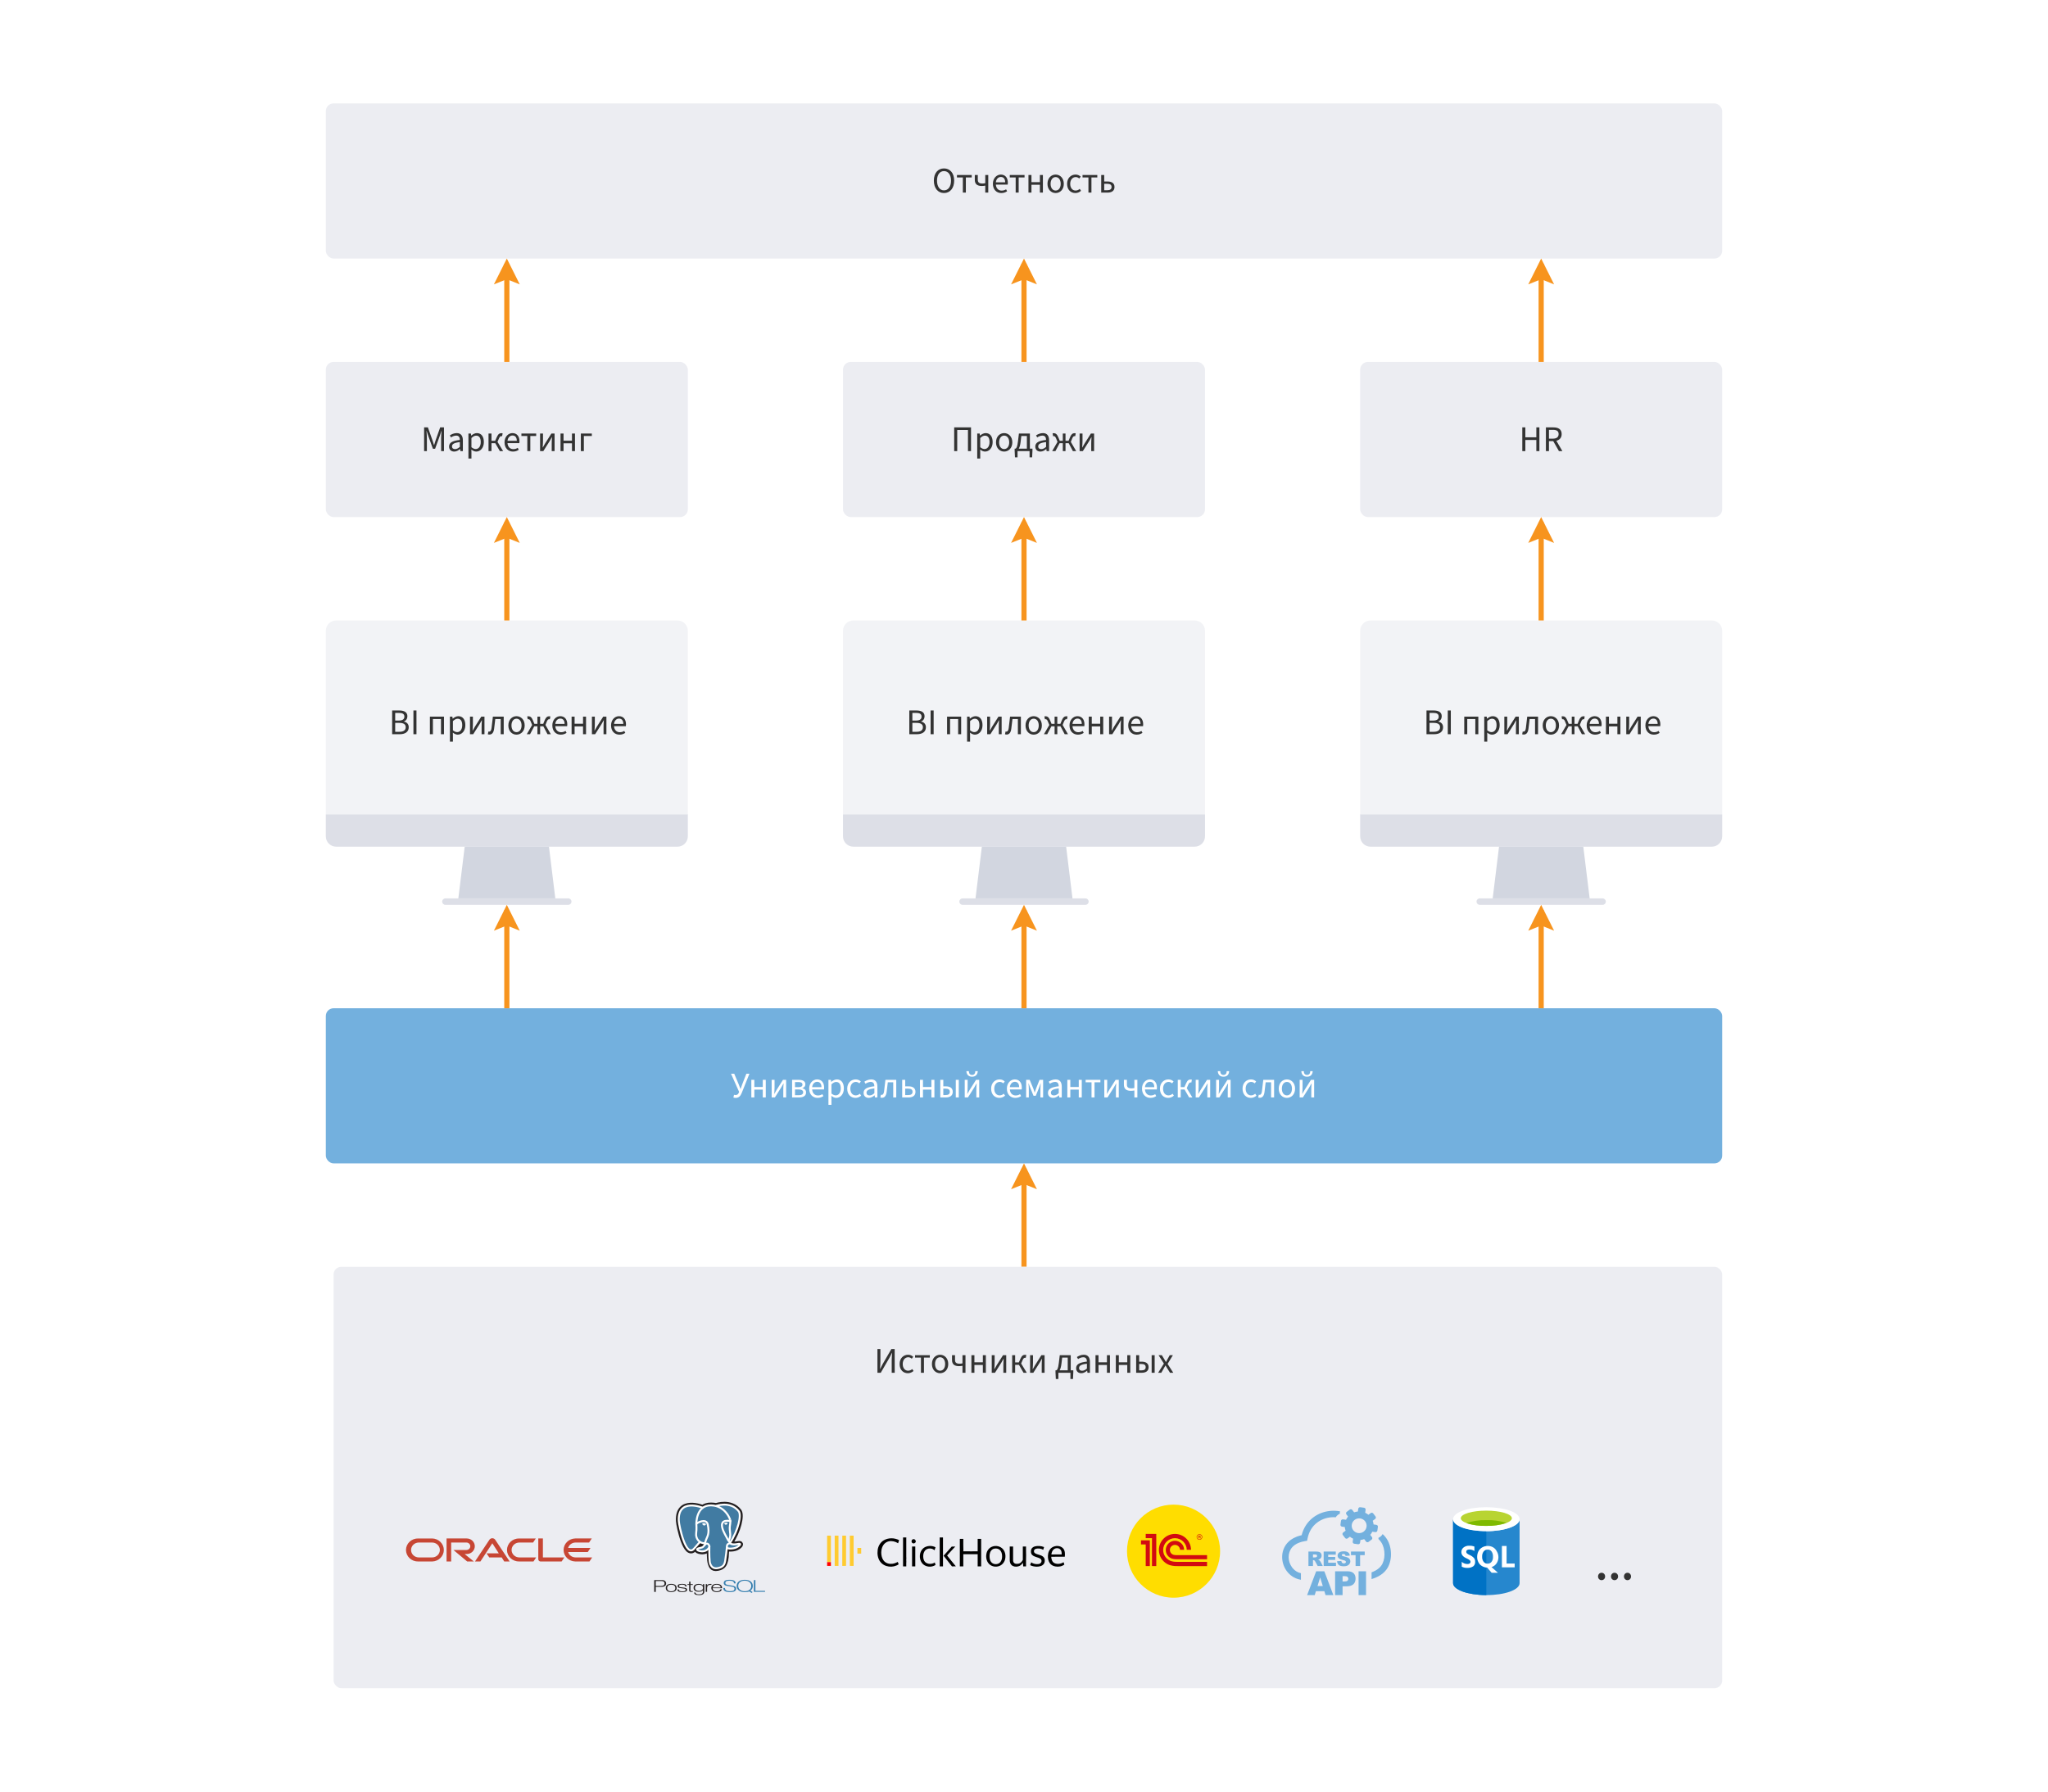<svg width="792" height="693" viewBox="0 0 792 693" fill="none" xmlns="http://www.w3.org/2000/svg">
<rect width="792" height="693" fill="white"/>
<rect x="126" y="40" width="540" height="60" rx="3" fill="#ECEDF2"/>
<path d="M365.06 74.668C362.75 74.668 361.14 72.82 361.14 69.866C361.14 66.926 362.75 65.148 365.06 65.148C367.37 65.148 368.994 66.94 368.994 69.866C368.994 72.82 367.37 74.668 365.06 74.668ZM365.06 73.632C366.698 73.632 367.776 72.162 367.776 69.866C367.776 67.584 366.698 66.184 365.06 66.184C363.422 66.184 362.358 67.584 362.358 69.866C362.358 72.162 363.422 73.632 365.06 73.632ZM372.355 74.5V68.634H370.073V67.696H375.785V68.634H373.517V74.5H372.355ZM381.02 74.5V71.798C380.544 71.882 380.292 71.938 379.69 71.938C377.968 71.938 376.974 71.252 376.974 69.558V67.696H378.136V69.558C378.136 70.566 378.682 70.986 379.914 70.986C380.32 70.986 380.628 70.944 381.02 70.86V67.696H382.182V74.5H381.02ZM387.218 74.668C385.398 74.668 383.97 73.352 383.97 71.098C383.97 68.886 385.468 67.528 387.022 67.528C388.758 67.528 389.752 68.76 389.752 70.72C389.752 70.972 389.738 71.182 389.696 71.406H385.118C385.216 72.806 386.07 73.73 387.358 73.73C388.016 73.73 388.59 73.548 389.066 73.226L389.472 73.968C388.884 74.388 388.156 74.668 387.218 74.668ZM385.118 70.51H388.716C388.716 69.166 388.086 68.452 387.05 68.452C386.098 68.452 385.258 69.208 385.118 70.51ZM392.781 74.5V68.634H390.499V67.696H396.211V68.634H393.943V74.5H392.781ZM397.722 74.5V67.696H398.884V70.454H402.146V67.696H403.308V74.5H402.146V71.476H398.884V74.5H397.722ZM408.23 74.668C406.564 74.668 405.08 73.366 405.08 71.112C405.08 68.83 406.564 67.528 408.23 67.528C409.896 67.528 411.394 68.83 411.394 71.112C411.394 73.366 409.896 74.668 408.23 74.668ZM408.23 73.702C409.406 73.702 410.19 72.666 410.19 71.112C410.19 69.544 409.406 68.494 408.23 68.494C407.068 68.494 406.284 69.544 406.284 71.112C406.284 72.666 407.068 73.702 408.23 73.702ZM415.859 74.668C414.053 74.668 412.667 73.366 412.667 71.112C412.667 68.83 414.193 67.528 415.943 67.528C416.839 67.528 417.455 67.878 417.931 68.326L417.357 69.054C416.979 68.704 416.545 68.494 415.999 68.494C414.767 68.494 413.871 69.544 413.871 71.112C413.871 72.666 414.711 73.702 415.957 73.702C416.587 73.702 417.147 73.422 417.553 73.058L418.057 73.8C417.441 74.36 416.671 74.668 415.859 74.668ZM420.917 74.5V68.634H418.635V67.696H424.347V68.634H422.079V74.5H420.917ZM425.859 74.5V67.696H427.021V70.202H428.295C429.905 70.202 430.997 70.832 430.997 72.33C430.997 73.842 429.905 74.5 428.295 74.5H425.859ZM427.021 73.576H428.169C429.317 73.576 429.863 73.184 429.863 72.33C429.863 71.476 429.317 71.098 428.169 71.098H427.021V73.576Z" fill="#333333"/>
<rect x="126" y="390" width="540" height="60" rx="3" fill="#73B0DE"/>
<path d="M284.53 424.668C284.124 424.668 283.872 424.626 283.62 424.528L283.858 423.464C284.012 423.52 284.18 423.562 284.446 423.562C285.048 423.562 285.384 423.338 285.636 422.82L285.832 422.344L282.696 415.316H283.942L285.65 419.376L286.35 421.196H286.406L287.05 419.376L288.632 415.316H289.822L286.812 422.82C286.35 423.968 285.692 424.668 284.53 424.668ZM290.555 424.5V417.696H291.717V420.454H294.979V417.696H296.141V424.5H294.979V421.476H291.717V424.5H290.555ZM298.417 424.5V417.696H299.537V420.538C299.537 421.266 299.481 422.12 299.411 423.086H299.467C299.733 422.596 300.083 421.966 300.349 421.546L302.785 417.696H304.017V424.5H302.911V421.658C302.911 420.93 302.953 420.09 303.023 419.11H302.967C302.701 419.628 302.351 420.244 302.085 420.664L299.663 424.5H298.417ZM306.319 424.5V417.696H308.937C310.421 417.696 311.443 418.186 311.443 419.418C311.443 420.174 311.009 420.664 310.309 420.874V420.93C311.065 421.098 311.723 421.574 311.723 422.554C311.723 423.898 310.617 424.5 309.035 424.5H306.319ZM307.439 420.524H308.741C309.875 420.524 310.323 420.146 310.323 419.53C310.323 418.914 309.875 418.55 308.811 418.55H307.439V420.524ZM307.439 423.632H308.923C310.057 423.632 310.603 423.212 310.603 422.484C310.603 421.812 310.001 421.406 308.839 421.406H307.439V423.632ZM316.172 424.668C314.352 424.668 312.924 423.352 312.924 421.098C312.924 418.886 314.422 417.528 315.976 417.528C317.712 417.528 318.706 418.76 318.706 420.72C318.706 420.972 318.692 421.182 318.65 421.406H314.072C314.17 422.806 315.024 423.73 316.312 423.73C316.97 423.73 317.544 423.548 318.02 423.226L318.426 423.968C317.838 424.388 317.11 424.668 316.172 424.668ZM314.072 420.51H317.67C317.67 419.166 317.04 418.452 316.004 418.452C315.052 418.452 314.212 419.208 314.072 420.51ZM320.374 427.37V417.696H321.326L321.424 418.48H321.466C322.082 417.962 322.852 417.528 323.636 417.528C325.386 417.528 326.338 418.886 326.338 421C326.338 423.31 324.938 424.668 323.384 424.668C322.768 424.668 322.124 424.374 321.508 423.884L321.536 425.074V427.37H320.374ZM323.188 423.688C324.308 423.688 325.134 422.68 325.134 421C325.134 419.502 324.616 418.508 323.342 418.508C322.768 418.508 322.194 418.816 321.536 419.432V422.988C322.152 423.506 322.74 423.688 323.188 423.688ZM330.827 424.668C329.021 424.668 327.635 423.366 327.635 421.112C327.635 418.83 329.161 417.528 330.911 417.528C331.807 417.528 332.423 417.878 332.899 418.326L332.325 419.054C331.947 418.704 331.513 418.494 330.967 418.494C329.735 418.494 328.839 419.544 328.839 421.112C328.839 422.666 329.679 423.702 330.925 423.702C331.555 423.702 332.115 423.422 332.521 423.058L333.025 423.8C332.409 424.36 331.639 424.668 330.827 424.668ZM335.955 424.668C334.821 424.668 333.967 423.968 333.967 422.736C333.967 421.224 335.227 420.496 338.139 420.174C338.125 419.32 337.845 418.494 336.739 418.494C335.955 418.494 335.241 418.844 334.709 419.194L334.261 418.41C334.891 417.99 335.843 417.528 336.935 417.528C338.587 417.528 339.301 418.634 339.301 420.314V424.5H338.349L338.237 423.688H338.195C337.551 424.234 336.809 424.668 335.955 424.668ZM336.277 423.716C336.935 423.716 337.481 423.422 338.139 422.848V421C335.843 421.266 335.101 421.784 335.101 422.666C335.101 423.422 335.619 423.716 336.277 423.716ZM341.078 424.626C340.812 424.626 340.644 424.598 340.448 424.514L340.672 423.45C340.756 423.478 340.854 423.506 340.98 423.506C341.456 423.506 341.764 423.072 341.89 422.106C342.072 420.636 342.24 419.166 342.408 417.696H346.594V424.5H345.432V418.634H343.332C343.178 419.894 343.038 421.154 342.884 422.4C342.688 423.884 342.072 424.626 341.078 424.626ZM348.893 424.5V417.696H350.055V420.202H351.329C352.939 420.202 354.031 420.832 354.031 422.33C354.031 423.842 352.939 424.5 351.329 424.5H348.893ZM350.055 423.576H351.203C352.351 423.576 352.897 423.184 352.897 422.33C352.897 421.476 352.351 421.098 351.203 421.098H350.055V423.576ZM355.77 424.5V417.696H356.932V420.454H360.194V417.696H361.356V424.5H360.194V421.476H356.932V424.5H355.77ZM363.631 424.5V417.696H364.793V420.202H365.745C367.355 420.202 368.447 420.832 368.447 422.33C368.447 423.842 367.355 424.5 365.745 424.5H363.631ZM364.793 423.576H365.619C366.767 423.576 367.313 423.184 367.313 422.33C367.313 421.476 366.767 421.098 365.619 421.098H364.793V423.576ZM369.623 424.5V417.696H370.785V424.5H369.623ZM373.079 424.5V417.696H374.199V420.538C374.199 421.266 374.143 422.12 374.073 423.086H374.129C374.395 422.596 374.745 421.966 375.011 421.546L377.447 417.696H378.679V424.5H377.573V421.658C377.573 420.93 377.615 420.09 377.685 419.11H377.629C377.363 419.628 377.013 420.244 376.747 420.664L374.325 424.5H373.079ZM375.921 416.478C374.353 416.478 373.779 415.428 373.723 414.336H374.675C374.703 415.134 374.997 415.792 375.921 415.792C376.845 415.792 377.139 415.134 377.167 414.336H378.119C378.063 415.428 377.489 416.478 375.921 416.478ZM386.485 424.668C384.679 424.668 383.293 423.366 383.293 421.112C383.293 418.83 384.819 417.528 386.569 417.528C387.465 417.528 388.081 417.878 388.557 418.326L387.983 419.054C387.605 418.704 387.171 418.494 386.625 418.494C385.393 418.494 384.497 419.544 384.497 421.112C384.497 422.666 385.337 423.702 386.583 423.702C387.213 423.702 387.773 423.422 388.179 423.058L388.683 423.8C388.067 424.36 387.297 424.668 386.485 424.668ZM392.625 424.668C390.805 424.668 389.377 423.352 389.377 421.098C389.377 418.886 390.875 417.528 392.429 417.528C394.165 417.528 395.159 418.76 395.159 420.72C395.159 420.972 395.145 421.182 395.103 421.406H390.525C390.623 422.806 391.477 423.73 392.765 423.73C393.423 423.73 393.997 423.548 394.473 423.226L394.879 423.968C394.291 424.388 393.563 424.668 392.625 424.668ZM390.525 420.51H394.123C394.123 419.166 393.493 418.452 392.457 418.452C391.505 418.452 390.665 419.208 390.525 420.51ZM396.827 424.5V417.696H398.199L399.529 420.874C399.725 421.378 399.935 421.938 400.103 422.554H400.159C400.355 421.938 400.551 421.378 400.733 420.874L402.007 417.696H403.393V424.5H402.343V421.42C402.343 420.818 402.413 419.782 402.469 419.068H402.413C402.217 419.628 402.007 420.216 401.811 420.748L400.551 423.856H399.683L398.409 420.748C398.213 420.216 397.989 419.628 397.793 419.068H397.737C397.807 419.782 397.863 420.818 397.863 421.42V424.5H396.827ZM407.254 424.668C406.12 424.668 405.266 423.968 405.266 422.736C405.266 421.224 406.526 420.496 409.438 420.174C409.424 419.32 409.144 418.494 408.038 418.494C407.254 418.494 406.54 418.844 406.008 419.194L405.56 418.41C406.19 417.99 407.142 417.528 408.234 417.528C409.886 417.528 410.6 418.634 410.6 420.314V424.5H409.648L409.536 423.688H409.494C408.85 424.234 408.108 424.668 407.254 424.668ZM407.576 423.716C408.234 423.716 408.78 423.422 409.438 422.848V421C407.142 421.266 406.4 421.784 406.4 422.666C406.4 423.422 406.918 423.716 407.576 423.716ZM412.754 424.5V417.696H413.916V420.454H417.178V417.696H418.34V424.5H417.178V421.476H413.916V424.5H412.754ZM422.114 424.5V418.634H419.832V417.696H425.544V418.634H423.276V424.5H422.114ZM427.055 424.5V417.696H428.175V420.538C428.175 421.266 428.119 422.12 428.049 423.086H428.105C428.371 422.596 428.721 421.966 428.987 421.546L431.423 417.696H432.655V424.5H431.549V421.658C431.549 420.93 431.591 420.09 431.661 419.11H431.605C431.339 419.628 430.989 420.244 430.723 420.664L428.301 424.5H427.055ZM438.682 424.5V421.798C438.206 421.882 437.954 421.938 437.352 421.938C435.63 421.938 434.636 421.252 434.636 419.558V417.696H435.798V419.558C435.798 420.566 436.344 420.986 437.576 420.986C437.982 420.986 438.29 420.944 438.682 420.86V417.696H439.844V424.5H438.682ZM444.879 424.668C443.059 424.668 441.631 423.352 441.631 421.098C441.631 418.886 443.129 417.528 444.683 417.528C446.419 417.528 447.413 418.76 447.413 420.72C447.413 420.972 447.399 421.182 447.357 421.406H442.779C442.877 422.806 443.731 423.73 445.019 423.73C445.677 423.73 446.251 423.548 446.727 423.226L447.133 423.968C446.545 424.388 445.817 424.668 444.879 424.668ZM442.779 420.51H446.377C446.377 419.166 445.747 418.452 444.711 418.452C443.759 418.452 442.919 419.208 442.779 420.51ZM451.769 424.668C449.963 424.668 448.577 423.366 448.577 421.112C448.577 418.83 450.103 417.528 451.853 417.528C452.749 417.528 453.365 417.878 453.841 418.326L453.267 419.054C452.889 418.704 452.455 418.494 451.909 418.494C450.677 418.494 449.781 419.544 449.781 421.112C449.781 422.666 450.621 423.702 451.867 423.702C452.497 423.702 453.057 423.422 453.463 423.058L453.967 423.8C453.351 424.36 452.581 424.668 451.769 424.668ZM455.465 424.5V417.696H456.613V420.496H458.041L458.713 418.984C459.259 417.78 459.777 417.556 460.519 417.556C460.673 417.556 460.813 417.584 460.925 417.64L460.715 418.732C460.631 418.704 460.589 418.69 460.491 418.69C460.141 418.69 459.861 418.802 459.511 419.586L458.937 420.916L461.121 424.5H459.861L458.083 421.434H456.613V424.5H455.465ZM462.397 424.5V417.696H463.517V420.538C463.517 421.266 463.461 422.12 463.391 423.086H463.447C463.713 422.596 464.063 421.966 464.329 421.546L466.765 417.696H467.997V424.5H466.891V421.658C466.891 420.93 466.933 420.09 467.003 419.11H466.947C466.681 419.628 466.331 420.244 466.065 420.664L463.643 424.5H462.397ZM470.299 424.5V417.696H471.419V420.538C471.419 421.266 471.363 422.12 471.293 423.086H471.349C471.615 422.596 471.965 421.966 472.231 421.546L474.667 417.696H475.899V424.5H474.793V421.658C474.793 420.93 474.835 420.09 474.905 419.11H474.849C474.583 419.628 474.233 420.244 473.967 420.664L471.545 424.5H470.299ZM473.141 416.478C471.573 416.478 470.999 415.428 470.943 414.336H471.895C471.923 415.134 472.217 415.792 473.141 415.792C474.065 415.792 474.359 415.134 474.387 414.336H475.339C475.283 415.428 474.709 416.478 473.141 416.478ZM483.706 424.668C481.9 424.668 480.514 423.366 480.514 421.112C480.514 418.83 482.04 417.528 483.79 417.528C484.686 417.528 485.302 417.878 485.778 418.326L485.204 419.054C484.826 418.704 484.392 418.494 483.846 418.494C482.614 418.494 481.718 419.544 481.718 421.112C481.718 422.666 482.558 423.702 483.804 423.702C484.434 423.702 484.994 423.422 485.4 423.058L485.904 423.8C485.288 424.36 484.518 424.668 483.706 424.668ZM487.203 424.626C486.937 424.626 486.769 424.598 486.573 424.514L486.797 423.45C486.881 423.478 486.979 423.506 487.105 423.506C487.581 423.506 487.889 423.072 488.015 422.106C488.197 420.636 488.365 419.166 488.533 417.696H492.719V424.5H491.557V418.634H489.457C489.303 419.894 489.163 421.154 489.009 422.4C488.813 423.884 488.197 424.626 487.203 424.626ZM497.664 424.668C495.998 424.668 494.514 423.366 494.514 421.112C494.514 418.83 495.998 417.528 497.664 417.528C499.33 417.528 500.828 418.83 500.828 421.112C500.828 423.366 499.33 424.668 497.664 424.668ZM497.664 423.702C498.84 423.702 499.624 422.666 499.624 421.112C499.624 419.544 498.84 418.494 497.664 418.494C496.502 418.494 495.718 419.544 495.718 421.112C495.718 422.666 496.502 423.702 497.664 423.702ZM502.606 424.5V417.696H503.726V420.538C503.726 421.266 503.67 422.12 503.6 423.086H503.656C503.922 422.596 504.272 421.966 504.538 421.546L506.974 417.696H508.206V424.5H507.1V421.658C507.1 420.93 507.142 420.09 507.212 419.11H507.156C506.89 419.628 506.54 420.244 506.274 420.664L503.852 424.5H502.606ZM505.448 416.478C503.88 416.478 503.306 415.428 503.25 414.336H504.202C504.23 415.134 504.524 415.792 505.448 415.792C506.372 415.792 506.666 415.134 506.694 414.336H507.646C507.59 415.428 507.016 416.478 505.448 416.478Z" fill="white"/>
<rect x="126" y="140" width="140" height="60" rx="3" fill="#ECEDF2"/>
<path d="M164.01 174.5V165.316H165.48L167.216 170.23C167.44 170.874 167.636 171.462 167.832 172.148H167.888C168.098 171.462 168.266 170.874 168.49 170.23L170.226 165.316H171.696V174.5H170.59V169.432C170.59 168.62 170.688 167.486 170.758 166.688H170.702L169.988 168.83L168.266 173.576H167.412L165.704 168.83L164.976 166.688H164.92C164.99 167.486 165.088 168.62 165.088 169.432V174.5H164.01ZM175.652 174.668C174.518 174.668 173.664 173.968 173.664 172.736C173.664 171.224 174.924 170.496 177.836 170.174C177.822 169.32 177.542 168.494 176.436 168.494C175.652 168.494 174.938 168.844 174.406 169.194L173.958 168.41C174.588 167.99 175.54 167.528 176.632 167.528C178.284 167.528 178.998 168.634 178.998 170.314V174.5H178.046L177.934 173.688H177.892C177.248 174.234 176.506 174.668 175.652 174.668ZM175.974 173.716C176.632 173.716 177.178 173.422 177.836 172.848V171C175.54 171.266 174.798 171.784 174.798 172.666C174.798 173.422 175.316 173.716 175.974 173.716ZM181.152 177.37V167.696H182.104L182.202 168.48H182.244C182.86 167.962 183.63 167.528 184.414 167.528C186.164 167.528 187.116 168.886 187.116 171C187.116 173.31 185.716 174.668 184.162 174.668C183.546 174.668 182.902 174.374 182.286 173.884L182.314 175.074V177.37H181.152ZM183.966 173.688C185.086 173.688 185.912 172.68 185.912 171C185.912 169.502 185.394 168.508 184.12 168.508C183.546 168.508 182.972 168.816 182.314 169.432V172.988C182.93 173.506 183.518 173.688 183.966 173.688ZM188.918 174.5V167.696H190.066V170.496H191.494L192.166 168.984C192.712 167.78 193.23 167.556 193.972 167.556C194.126 167.556 194.266 167.584 194.378 167.64L194.168 168.732C194.084 168.704 194.042 168.69 193.944 168.69C193.594 168.69 193.314 168.802 192.964 169.586L192.39 170.916L194.574 174.5H193.314L191.536 171.434H190.066V174.5H188.918ZM198.361 174.668C196.541 174.668 195.113 173.352 195.113 171.098C195.113 168.886 196.611 167.528 198.165 167.528C199.901 167.528 200.895 168.76 200.895 170.72C200.895 170.972 200.881 171.182 200.839 171.406H196.261C196.359 172.806 197.213 173.73 198.501 173.73C199.159 173.73 199.733 173.548 200.209 173.226L200.615 173.968C200.027 174.388 199.299 174.668 198.361 174.668ZM196.261 170.51H199.859C199.859 169.166 199.229 168.452 198.193 168.452C197.241 168.452 196.401 169.208 196.261 170.51ZM203.923 174.5V168.634H201.641V167.696H207.353V168.634H205.085V174.5H203.923ZM208.865 174.5V167.696H209.985V170.538C209.985 171.266 209.929 172.12 209.859 173.086H209.915C210.181 172.596 210.531 171.966 210.797 171.546L213.233 167.696H214.465V174.5H213.359V171.658C213.359 170.93 213.401 170.09 213.471 169.11H213.415C213.149 169.628 212.799 170.244 212.533 170.664L210.111 174.5H208.865ZM216.767 174.5V167.696H217.929V170.454H221.191V167.696H222.353V174.5H221.191V171.476H217.929V174.5H216.767ZM224.628 174.5V167.696H228.87V168.634H225.79V174.5H224.628Z" fill="#333333"/>
<rect x="326" y="140" width="140" height="60" rx="3" fill="#ECEDF2"/>
<path d="M369 174.5V165.316H375.51V174.5H374.334V166.31H370.176V174.5H369ZM377.912 177.37V167.696H378.864L378.962 168.48H379.004C379.62 167.962 380.39 167.528 381.174 167.528C382.924 167.528 383.876 168.886 383.876 171C383.876 173.31 382.476 174.668 380.922 174.668C380.306 174.668 379.662 174.374 379.046 173.884L379.074 175.074V177.37H377.912ZM380.726 173.688C381.846 173.688 382.672 172.68 382.672 171C382.672 169.502 382.154 168.508 380.88 168.508C380.306 168.508 379.732 168.816 379.074 169.432V172.988C379.69 173.506 380.278 173.688 380.726 173.688ZM388.323 174.668C386.657 174.668 385.173 173.366 385.173 171.112C385.173 168.83 386.657 167.528 388.323 167.528C389.989 167.528 391.487 168.83 391.487 171.112C391.487 173.366 389.989 174.668 388.323 174.668ZM388.323 173.702C389.499 173.702 390.283 172.666 390.283 171.112C390.283 169.544 389.499 168.494 388.323 168.494C387.161 168.494 386.377 169.544 386.377 171.112C386.377 172.666 387.161 173.702 388.323 173.702ZM394.693 170.93C394.539 172.26 394.273 173.058 393.965 173.548H397.115V168.634H394.959L394.693 170.93ZM393.503 174.5V176.908H392.509L392.383 174.29V173.548H392.719C393.097 173.352 393.405 172.89 393.671 170.706L394.035 167.696H398.277V173.548H399.271V174.29L399.145 176.908H398.151V174.5H393.503ZM402.353 174.668C401.219 174.668 400.365 173.968 400.365 172.736C400.365 171.224 401.625 170.496 404.537 170.174C404.523 169.32 404.243 168.494 403.137 168.494C402.353 168.494 401.639 168.844 401.107 169.194L400.659 168.41C401.289 167.99 402.241 167.528 403.333 167.528C404.985 167.528 405.699 168.634 405.699 170.314V174.5H404.747L404.635 173.688H404.593C403.949 174.234 403.207 174.668 402.353 174.668ZM402.675 173.716C403.333 173.716 403.879 173.422 404.537 172.848V171C402.241 171.266 401.499 171.784 401.499 172.666C401.499 173.422 402.017 173.716 402.675 173.716ZM406.887 174.5L408.959 170.93L408.413 169.586C408.119 168.844 407.825 168.69 407.489 168.69C407.391 168.69 407.349 168.704 407.265 168.732L407.055 167.64C407.167 167.584 407.321 167.556 407.461 167.556C408.175 167.556 408.735 167.878 409.197 168.984L409.827 170.496H411.003V167.696H412.053V170.496H413.243L413.859 168.984C414.335 167.878 414.881 167.556 415.595 167.556C415.749 167.556 415.903 167.584 416.001 167.64L415.805 168.732C415.721 168.704 415.665 168.69 415.567 168.69C415.245 168.69 414.951 168.844 414.643 169.586L414.111 170.93L416.183 174.5H414.909L413.285 171.434H412.053V174.5H411.003V171.434H409.771L408.147 174.5H406.887ZM417.505 174.5V167.696H418.625V170.538C418.625 171.266 418.569 172.12 418.499 173.086H418.555C418.821 172.596 419.171 171.966 419.437 171.546L421.873 167.696H423.105V174.5H421.999V171.658C421.999 170.93 422.041 170.09 422.111 169.11H422.055C421.789 169.628 421.439 170.244 421.173 170.664L418.751 174.5H417.505Z" fill="#333333"/>
<rect x="526" y="140" width="140" height="60" rx="3" fill="#ECEDF2"/>
<path d="M588.701 174.5V165.316H589.877V169.152H594.133V165.316H595.309V174.5H594.133V170.188H589.877V174.5H588.701ZM597.834 174.5V165.316H600.704C602.58 165.316 603.924 165.988 603.924 167.906C603.924 169.334 603.112 170.174 601.866 170.496L604.204 174.5H602.874L600.662 170.622H599.01V174.5H597.834ZM599.01 169.67H600.536C601.964 169.67 602.748 169.082 602.748 167.906C602.748 166.702 601.964 166.268 600.536 166.268H599.01V169.67Z" fill="#333333"/>
<path d="M126 244C126 241.791 127.791 240 130 240H262C264.209 240 266 241.791 266 244V315H126V244Z" fill="#F2F3F6"/>
<path d="M126 323.5C126 325.709 127.791 327.5 130 327.5H262C264.209 327.5 266 325.709 266 323.5V315H126V323.5Z" fill="#DDDFE7"/>
<path fill-rule="evenodd" clip-rule="evenodd" d="M214.75 347.5H177.25L179.706 327.5H212.294L214.75 347.5Z" fill="#D2D6E0"/>
<path fill-rule="evenodd" clip-rule="evenodd" d="M219.752 350H172.248C171.558 350 171 349.44 171 348.75C171 348.06 171.558 347.5 172.248 347.5H219.752C220.441 347.5 221 348.06 221 348.75C221 349.44 220.441 350 219.752 350Z" fill="#DDDFE7"/>
<path d="M326 244C326 241.791 327.791 240 330 240H462C464.209 240 466 241.791 466 244V315H326V244Z" fill="#F2F3F6"/>
<path d="M326 323.5C326 325.709 327.791 327.5 330 327.5H462C464.209 327.5 466 325.709 466 323.5V315H326V323.5Z" fill="#DDDFE7"/>
<path fill-rule="evenodd" clip-rule="evenodd" d="M414.75 347.5H377.25L379.706 327.5H412.294L414.75 347.5Z" fill="#D2D6E0"/>
<path fill-rule="evenodd" clip-rule="evenodd" d="M419.752 350H372.248C371.558 350 371 349.44 371 348.75C371 348.06 371.558 347.5 372.248 347.5H419.752C420.441 347.5 421 348.06 421 348.75C421 349.44 420.441 350 419.752 350Z" fill="#DDDFE7"/>
<path d="M526 244C526 241.791 527.791 240 530 240H662C664.209 240 666 241.791 666 244V315H526V244Z" fill="#F2F3F6"/>
<path d="M526 323.5C526 325.709 527.791 327.5 530 327.5H662C664.209 327.5 666 325.709 666 323.5V315H526V323.5Z" fill="#DDDFE7"/>
<path fill-rule="evenodd" clip-rule="evenodd" d="M614.75 347.5H577.25L579.706 327.5H612.294L614.75 347.5Z" fill="#D2D6E0"/>
<path fill-rule="evenodd" clip-rule="evenodd" d="M619.752 350H572.248C571.558 350 571 349.44 571 348.75C571 348.06 571.558 347.5 572.248 347.5H619.752C620.441 347.5 621 348.06 621 348.75C621 349.44 620.441 350 619.752 350Z" fill="#DDDFE7"/>
<path d="M196 140L196 102" stroke="#F7941E" stroke-width="2"/>
<path d="M195.999 100C195.999 100 201 110 201 110L195.999 108.001L191 110C191 110 195.999 100 195.999 100Z" fill="#F7941E"/>
<path d="M396 140L396 102" stroke="#F7941E" stroke-width="2"/>
<path d="M395.999 100C395.999 100 401 110 401 110L395.999 108.001L391 110C391 110 395.999 100 395.999 100Z" fill="#F7941E"/>
<path d="M596 140L596 102" stroke="#F7941E" stroke-width="2"/>
<path d="M595.999 100C595.999 100 601 110 601 110L595.999 108.001L591 110C591 110 595.999 100 595.999 100Z" fill="#F7941E"/>
<path d="M196 240L196 202" stroke="#F7941E" stroke-width="2"/>
<path d="M195.999 200C195.999 200 201 210 201 210L195.999 208.001L191 210C191 210 195.999 200 195.999 200Z" fill="#F7941E"/>
<path d="M196 390L196 352" stroke="#F7941E" stroke-width="2"/>
<path d="M195.999 350C195.999 350 201 360 201 360L195.999 358.001L191 360C191 360 195.999 350 195.999 350Z" fill="#F7941E"/>
<path d="M396 240L396 202" stroke="#F7941E" stroke-width="2"/>
<path d="M395.999 200C395.999 200 401 210 401 210L395.999 208.001L391 210C391 210 395.999 200 395.999 200Z" fill="#F7941E"/>
<path d="M396 390L396 352" stroke="#F7941E" stroke-width="2"/>
<path d="M395.999 350C395.999 350 401 360 401 360L395.999 358.001L391 360C391 360 395.999 350 395.999 350Z" fill="#F7941E"/>
<path d="M396 490L396 452" stroke="#F7941E" stroke-width="2"/>
<path d="M395.999 450C395.999 450 401 460 401 460L395.999 458.001L391 460C391 460 395.999 450 395.999 450Z" fill="#F7941E"/>
<path d="M596 240L596 202" stroke="#F7941E" stroke-width="2"/>
<path d="M595.999 200C595.999 200 601 210 601 210L595.999 208.001L591 210C591 210 595.999 200 595.999 200Z" fill="#F7941E"/>
<path d="M596 390L596 352" stroke="#F7941E" stroke-width="2"/>
<path d="M595.999 350C595.999 350 601 360 601 360L595.999 358.001L591 360C591 360 595.999 350 595.999 350Z" fill="#F7941E"/>
<rect x="129" y="490" width="537" height="163" rx="3" fill="#ECEDF2"/>
<path d="M339.325 531V521.816H340.473V526.59C340.473 527.542 340.389 528.578 340.319 529.516H340.375L341.369 527.584L344.715 521.816H345.989L346.003 531H344.841V526.184C344.841 525.232 344.925 524.224 344.995 523.3H344.939L343.945 525.232L340.599 531H339.325ZM351.089 531.168C349.283 531.168 347.897 529.866 347.897 527.612C347.897 525.33 349.423 524.028 351.173 524.028C352.069 524.028 352.685 524.378 353.161 524.826L352.587 525.554C352.209 525.204 351.775 524.994 351.229 524.994C349.997 524.994 349.101 526.044 349.101 527.612C349.101 529.166 349.941 530.202 351.187 530.202C351.817 530.202 352.377 529.922 352.783 529.558L353.287 530.3C352.671 530.86 351.901 531.168 351.089 531.168ZM356.147 531V525.134H353.865V524.196H359.577V525.134H357.309V531H356.147ZM363.543 531.168C361.877 531.168 360.393 529.866 360.393 527.612C360.393 525.33 361.877 524.028 363.543 524.028C365.209 524.028 366.707 525.33 366.707 527.612C366.707 529.866 365.209 531.168 363.543 531.168ZM363.543 530.202C364.719 530.202 365.503 529.166 365.503 527.612C365.503 526.044 364.719 524.994 363.543 524.994C362.381 524.994 361.597 526.044 361.597 527.612C361.597 529.166 362.381 530.202 363.543 530.202ZM372.209 531V528.298C371.733 528.382 371.481 528.438 370.879 528.438C369.157 528.438 368.163 527.752 368.163 526.058V524.196H369.325V526.058C369.325 527.066 369.871 527.486 371.103 527.486C371.509 527.486 371.817 527.444 372.209 527.36V524.196H373.371V531H372.209ZM375.663 531V524.196H376.825V526.954H380.087V524.196H381.249V531H380.087V527.976H376.825V531H375.663ZM383.524 531V524.196H384.644V527.038C384.644 527.766 384.588 528.62 384.518 529.586H384.574C384.84 529.096 385.19 528.466 385.456 528.046L387.892 524.196H389.124V531H388.018V528.158C388.018 527.43 388.06 526.59 388.13 525.61H388.074C387.808 526.128 387.458 526.744 387.192 527.164L384.77 531H383.524ZM391.426 531V524.196H392.574V526.996H394.002L394.674 525.484C395.22 524.28 395.738 524.056 396.48 524.056C396.634 524.056 396.774 524.084 396.886 524.14L396.676 525.232C396.592 525.204 396.55 525.19 396.452 525.19C396.102 525.19 395.822 525.302 395.472 526.086L394.898 527.416L397.082 531H395.822L394.044 527.934H392.574V531H391.426ZM398.358 531V524.196H399.478V527.038C399.478 527.766 399.422 528.62 399.352 529.586H399.408C399.674 529.096 400.024 528.466 400.29 528.046L402.726 524.196H403.958V531H402.852V528.158C402.852 527.43 402.894 526.59 402.964 525.61H402.908C402.642 526.128 402.292 526.744 402.026 527.164L399.604 531H398.358ZM410.491 527.43C410.337 528.76 410.071 529.558 409.763 530.048H412.913V525.134H410.757L410.491 527.43ZM409.301 531V533.408H408.307L408.181 530.79V530.048H408.517C408.895 529.852 409.203 529.39 409.469 527.206L409.833 524.196H414.075V530.048H415.069V530.79L414.943 533.408H413.949V531H409.301ZM418.151 531.168C417.017 531.168 416.163 530.468 416.163 529.236C416.163 527.724 417.423 526.996 420.335 526.674C420.321 525.82 420.041 524.994 418.935 524.994C418.151 524.994 417.437 525.344 416.905 525.694L416.457 524.91C417.087 524.49 418.039 524.028 419.131 524.028C420.783 524.028 421.497 525.134 421.497 526.814V531H420.545L420.433 530.188H420.391C419.747 530.734 419.005 531.168 418.151 531.168ZM418.473 530.216C419.131 530.216 419.677 529.922 420.335 529.348V527.5C418.039 527.766 417.297 528.284 417.297 529.166C417.297 529.922 417.815 530.216 418.473 530.216ZM423.651 531V524.196H424.813V526.954H428.075V524.196H429.237V531H428.075V527.976H424.813V531H423.651ZM431.512 531V524.196H432.674V526.954H435.936V524.196H437.098V531H435.936V527.976H432.674V531H431.512ZM439.374 531V524.196H440.536V526.702H441.488C443.098 526.702 444.19 527.332 444.19 528.83C444.19 530.342 443.098 531 441.488 531H439.374ZM440.536 530.076H441.362C442.51 530.076 443.056 529.684 443.056 528.83C443.056 527.976 442.51 527.598 441.362 527.598H440.536V530.076ZM445.366 531V524.196H446.528V531H445.366ZM447.869 531L450.095 527.444L448.037 524.196H449.297L450.207 525.68C450.417 526.058 450.641 526.436 450.865 526.814H450.921C451.131 526.436 451.327 526.058 451.537 525.68L452.363 524.196H453.581L451.523 527.57L453.735 531H452.475L451.481 529.418C451.243 529.012 450.991 528.592 450.739 528.2H450.683C450.459 528.592 450.235 529.012 449.997 529.418L449.087 531H447.869Z" fill="#333333"/>
<path d="M619.362 611.216C618.588 611.216 617.994 610.604 617.994 609.794C617.994 608.966 618.588 608.354 619.362 608.354C620.136 608.354 620.73 608.966 620.73 609.794C620.73 610.604 620.136 611.216 619.362 611.216ZM624.372 611.216C623.598 611.216 623.004 610.604 623.004 609.794C623.004 608.966 623.598 608.354 624.372 608.354C625.146 608.354 625.74 608.966 625.74 609.794C625.74 610.604 625.146 611.216 624.372 611.216ZM629.382 611.216C628.608 611.216 628.014 610.604 628.014 609.794C628.014 608.966 628.608 608.354 629.382 608.354C630.156 608.354 630.75 608.966 630.75 609.794C630.75 610.604 630.156 611.216 629.382 611.216Z" fill="#333333"/>
<path d="M151.652 284V274.816H154.382C156.244 274.816 157.546 275.446 157.546 277.056C157.546 277.966 157.056 278.778 156.202 279.058V279.114C157.294 279.324 158.064 280.052 158.064 281.312C158.064 283.118 156.636 284 154.592 284H151.652ZM152.828 278.722H154.186C155.74 278.722 156.384 278.148 156.384 277.21C156.384 276.146 155.656 275.754 154.228 275.754H152.828V278.722ZM152.828 283.062H154.424C155.992 283.062 156.902 282.502 156.902 281.27C156.902 280.136 156.02 279.618 154.424 279.618H152.828V283.062ZM159.882 284V274.816H161.058V284H159.882ZM166.251 284V277.196H171.697V284H170.535V278.134H167.413V284H166.251ZM173.989 286.87V277.196H174.941L175.039 277.98H175.081C175.697 277.462 176.467 277.028 177.251 277.028C179.001 277.028 179.953 278.386 179.953 280.5C179.953 282.81 178.553 284.168 176.999 284.168C176.383 284.168 175.739 283.874 175.123 283.384L175.151 284.574V286.87H173.989ZM176.803 283.188C177.923 283.188 178.749 282.18 178.749 280.5C178.749 279.002 178.231 278.008 176.957 278.008C176.383 278.008 175.809 278.316 175.151 278.932V282.488C175.767 283.006 176.355 283.188 176.803 283.188ZM181.754 284V277.196H182.874V280.038C182.874 280.766 182.818 281.62 182.748 282.586H182.804C183.07 282.096 183.42 281.466 183.686 281.046L186.122 277.196H187.354V284H186.248V281.158C186.248 280.43 186.29 279.59 186.36 278.61H186.304C186.038 279.128 185.688 279.744 185.422 280.164L183 284H181.754ZM189.279 284.126C189.013 284.126 188.845 284.098 188.649 284.014L188.873 282.95C188.957 282.978 189.055 283.006 189.181 283.006C189.657 283.006 189.965 282.572 190.091 281.606C190.273 280.136 190.441 278.666 190.609 277.196H194.795V284H193.633V278.134H191.533C191.379 279.394 191.239 280.654 191.085 281.9C190.889 283.384 190.273 284.126 189.279 284.126ZM199.74 284.168C198.074 284.168 196.59 282.866 196.59 280.612C196.59 278.33 198.074 277.028 199.74 277.028C201.406 277.028 202.904 278.33 202.904 280.612C202.904 282.866 201.406 284.168 199.74 284.168ZM199.74 283.202C200.916 283.202 201.7 282.166 201.7 280.612C201.7 279.044 200.916 277.994 199.74 277.994C198.578 277.994 197.794 279.044 197.794 280.612C197.794 282.166 198.578 283.202 199.74 283.202ZM203.716 284L205.788 280.43L205.242 279.086C204.948 278.344 204.654 278.19 204.318 278.19C204.22 278.19 204.178 278.204 204.094 278.232L203.884 277.14C203.996 277.084 204.15 277.056 204.29 277.056C205.004 277.056 205.564 277.378 206.026 278.484L206.656 279.996H207.832V277.196H208.882V279.996H210.072L210.688 278.484C211.164 277.378 211.71 277.056 212.424 277.056C212.578 277.056 212.732 277.084 212.83 277.14L212.634 278.232C212.55 278.204 212.494 278.19 212.396 278.19C212.074 278.19 211.78 278.344 211.472 279.086L210.94 280.43L213.012 284H211.738L210.114 280.934H208.882V284H207.832V280.934H206.6L204.976 284H203.716ZM216.846 284.168C215.026 284.168 213.598 282.852 213.598 280.598C213.598 278.386 215.096 277.028 216.65 277.028C218.386 277.028 219.38 278.26 219.38 280.22C219.38 280.472 219.366 280.682 219.324 280.906H214.746C214.844 282.306 215.698 283.23 216.986 283.23C217.644 283.23 218.218 283.048 218.694 282.726L219.1 283.468C218.512 283.888 217.784 284.168 216.846 284.168ZM214.746 280.01H218.344C218.344 278.666 217.714 277.952 216.678 277.952C215.726 277.952 214.886 278.708 214.746 280.01ZM221.047 284V277.196H222.209V279.954H225.471V277.196H226.633V284H225.471V280.976H222.209V284H221.047ZM228.909 284V277.196H230.029V280.038C230.029 280.766 229.973 281.62 229.903 282.586H229.959C230.225 282.096 230.575 281.466 230.841 281.046L233.277 277.196H234.509V284H233.403V281.158C233.403 280.43 233.445 279.59 233.515 278.61H233.459C233.193 279.128 232.843 279.744 232.577 280.164L230.155 284H228.909ZM239.555 284.168C237.735 284.168 236.307 282.852 236.307 280.598C236.307 278.386 237.805 277.028 239.359 277.028C241.095 277.028 242.089 278.26 242.089 280.22C242.089 280.472 242.075 280.682 242.033 280.906H237.455C237.553 282.306 238.407 283.23 239.695 283.23C240.353 283.23 240.927 283.048 241.403 282.726L241.809 283.468C241.221 283.888 240.493 284.168 239.555 284.168ZM237.455 280.01H241.053C241.053 278.666 240.423 277.952 239.387 277.952C238.435 277.952 237.595 278.708 237.455 280.01Z" fill="#333333"/>
<path d="M351.652 284V274.816H354.382C356.244 274.816 357.546 275.446 357.546 277.056C357.546 277.966 357.056 278.778 356.202 279.058V279.114C357.294 279.324 358.064 280.052 358.064 281.312C358.064 283.118 356.636 284 354.592 284H351.652ZM352.828 278.722H354.186C355.74 278.722 356.384 278.148 356.384 277.21C356.384 276.146 355.656 275.754 354.228 275.754H352.828V278.722ZM352.828 283.062H354.424C355.992 283.062 356.902 282.502 356.902 281.27C356.902 280.136 356.02 279.618 354.424 279.618H352.828V283.062ZM359.882 284V274.816H361.058V284H359.882ZM366.251 284V277.196H371.697V284H370.535V278.134H367.413V284H366.251ZM373.989 286.87V277.196H374.941L375.039 277.98H375.081C375.697 277.462 376.467 277.028 377.251 277.028C379.001 277.028 379.953 278.386 379.953 280.5C379.953 282.81 378.553 284.168 376.999 284.168C376.383 284.168 375.739 283.874 375.123 283.384L375.151 284.574V286.87H373.989ZM376.803 283.188C377.923 283.188 378.749 282.18 378.749 280.5C378.749 279.002 378.231 278.008 376.957 278.008C376.383 278.008 375.809 278.316 375.151 278.932V282.488C375.767 283.006 376.355 283.188 376.803 283.188ZM381.754 284V277.196H382.874V280.038C382.874 280.766 382.818 281.62 382.748 282.586H382.804C383.07 282.096 383.42 281.466 383.686 281.046L386.122 277.196H387.354V284H386.248V281.158C386.248 280.43 386.29 279.59 386.36 278.61H386.304C386.038 279.128 385.688 279.744 385.422 280.164L383 284H381.754ZM389.279 284.126C389.013 284.126 388.845 284.098 388.649 284.014L388.873 282.95C388.957 282.978 389.055 283.006 389.181 283.006C389.657 283.006 389.965 282.572 390.091 281.606C390.273 280.136 390.441 278.666 390.609 277.196H394.795V284H393.633V278.134H391.533C391.379 279.394 391.239 280.654 391.085 281.9C390.889 283.384 390.273 284.126 389.279 284.126ZM399.74 284.168C398.074 284.168 396.59 282.866 396.59 280.612C396.59 278.33 398.074 277.028 399.74 277.028C401.406 277.028 402.904 278.33 402.904 280.612C402.904 282.866 401.406 284.168 399.74 284.168ZM399.74 283.202C400.916 283.202 401.7 282.166 401.7 280.612C401.7 279.044 400.916 277.994 399.74 277.994C398.578 277.994 397.794 279.044 397.794 280.612C397.794 282.166 398.578 283.202 399.74 283.202ZM403.716 284L405.788 280.43L405.242 279.086C404.948 278.344 404.654 278.19 404.318 278.19C404.22 278.19 404.178 278.204 404.094 278.232L403.884 277.14C403.996 277.084 404.15 277.056 404.29 277.056C405.004 277.056 405.564 277.378 406.026 278.484L406.656 279.996H407.832V277.196H408.882V279.996H410.072L410.688 278.484C411.164 277.378 411.71 277.056 412.424 277.056C412.578 277.056 412.732 277.084 412.83 277.14L412.634 278.232C412.55 278.204 412.494 278.19 412.396 278.19C412.074 278.19 411.78 278.344 411.472 279.086L410.94 280.43L413.012 284H411.738L410.114 280.934H408.882V284H407.832V280.934H406.6L404.976 284H403.716ZM416.846 284.168C415.026 284.168 413.598 282.852 413.598 280.598C413.598 278.386 415.096 277.028 416.65 277.028C418.386 277.028 419.38 278.26 419.38 280.22C419.38 280.472 419.366 280.682 419.324 280.906H414.746C414.844 282.306 415.698 283.23 416.986 283.23C417.644 283.23 418.218 283.048 418.694 282.726L419.1 283.468C418.512 283.888 417.784 284.168 416.846 284.168ZM414.746 280.01H418.344C418.344 278.666 417.714 277.952 416.678 277.952C415.726 277.952 414.886 278.708 414.746 280.01ZM421.047 284V277.196H422.209V279.954H425.471V277.196H426.633V284H425.471V280.976H422.209V284H421.047ZM428.909 284V277.196H430.029V280.038C430.029 280.766 429.973 281.62 429.903 282.586H429.959C430.225 282.096 430.575 281.466 430.841 281.046L433.277 277.196H434.509V284H433.403V281.158C433.403 280.43 433.445 279.59 433.515 278.61H433.459C433.193 279.128 432.843 279.744 432.577 280.164L430.155 284H428.909ZM439.555 284.168C437.735 284.168 436.307 282.852 436.307 280.598C436.307 278.386 437.805 277.028 439.359 277.028C441.095 277.028 442.089 278.26 442.089 280.22C442.089 280.472 442.075 280.682 442.033 280.906H437.455C437.553 282.306 438.407 283.23 439.695 283.23C440.353 283.23 440.927 283.048 441.403 282.726L441.809 283.468C441.221 283.888 440.493 284.168 439.555 284.168ZM437.455 280.01H441.053C441.053 278.666 440.423 277.952 439.387 277.952C438.435 277.952 437.595 278.708 437.455 280.01Z" fill="#333333"/>
<path d="M551.652 284V274.816H554.382C556.244 274.816 557.546 275.446 557.546 277.056C557.546 277.966 557.056 278.778 556.202 279.058V279.114C557.294 279.324 558.064 280.052 558.064 281.312C558.064 283.118 556.636 284 554.592 284H551.652ZM552.828 278.722H554.186C555.74 278.722 556.384 278.148 556.384 277.21C556.384 276.146 555.656 275.754 554.228 275.754H552.828V278.722ZM552.828 283.062H554.424C555.992 283.062 556.902 282.502 556.902 281.27C556.902 280.136 556.02 279.618 554.424 279.618H552.828V283.062ZM559.882 284V274.816H561.058V284H559.882ZM566.251 284V277.196H571.697V284H570.535V278.134H567.413V284H566.251ZM573.989 286.87V277.196H574.941L575.039 277.98H575.081C575.697 277.462 576.467 277.028 577.251 277.028C579.001 277.028 579.953 278.386 579.953 280.5C579.953 282.81 578.553 284.168 576.999 284.168C576.383 284.168 575.739 283.874 575.123 283.384L575.151 284.574V286.87H573.989ZM576.803 283.188C577.923 283.188 578.749 282.18 578.749 280.5C578.749 279.002 578.231 278.008 576.957 278.008C576.383 278.008 575.809 278.316 575.151 278.932V282.488C575.767 283.006 576.355 283.188 576.803 283.188ZM581.754 284V277.196H582.874V280.038C582.874 280.766 582.818 281.62 582.748 282.586H582.804C583.07 282.096 583.42 281.466 583.686 281.046L586.122 277.196H587.354V284H586.248V281.158C586.248 280.43 586.29 279.59 586.36 278.61H586.304C586.038 279.128 585.688 279.744 585.422 280.164L583 284H581.754ZM589.279 284.126C589.013 284.126 588.845 284.098 588.649 284.014L588.873 282.95C588.957 282.978 589.055 283.006 589.181 283.006C589.657 283.006 589.965 282.572 590.091 281.606C590.273 280.136 590.441 278.666 590.609 277.196H594.795V284H593.633V278.134H591.533C591.379 279.394 591.239 280.654 591.085 281.9C590.889 283.384 590.273 284.126 589.279 284.126ZM599.74 284.168C598.074 284.168 596.59 282.866 596.59 280.612C596.59 278.33 598.074 277.028 599.74 277.028C601.406 277.028 602.904 278.33 602.904 280.612C602.904 282.866 601.406 284.168 599.74 284.168ZM599.74 283.202C600.916 283.202 601.7 282.166 601.7 280.612C601.7 279.044 600.916 277.994 599.74 277.994C598.578 277.994 597.794 279.044 597.794 280.612C597.794 282.166 598.578 283.202 599.74 283.202ZM603.716 284L605.788 280.43L605.242 279.086C604.948 278.344 604.654 278.19 604.318 278.19C604.22 278.19 604.178 278.204 604.094 278.232L603.884 277.14C603.996 277.084 604.15 277.056 604.29 277.056C605.004 277.056 605.564 277.378 606.026 278.484L606.656 279.996H607.832V277.196H608.882V279.996H610.072L610.688 278.484C611.164 277.378 611.71 277.056 612.424 277.056C612.578 277.056 612.732 277.084 612.83 277.14L612.634 278.232C612.55 278.204 612.494 278.19 612.396 278.19C612.074 278.19 611.78 278.344 611.472 279.086L610.94 280.43L613.012 284H611.738L610.114 280.934H608.882V284H607.832V280.934H606.6L604.976 284H603.716ZM616.846 284.168C615.026 284.168 613.598 282.852 613.598 280.598C613.598 278.386 615.096 277.028 616.65 277.028C618.386 277.028 619.38 278.26 619.38 280.22C619.38 280.472 619.366 280.682 619.324 280.906H614.746C614.844 282.306 615.698 283.23 616.986 283.23C617.644 283.23 618.218 283.048 618.694 282.726L619.1 283.468C618.512 283.888 617.784 284.168 616.846 284.168ZM614.746 280.01H618.344C618.344 278.666 617.714 277.952 616.678 277.952C615.726 277.952 614.886 278.708 614.746 280.01ZM621.047 284V277.196H622.209V279.954H625.471V277.196H626.633V284H625.471V280.976H622.209V284H621.047ZM628.909 284V277.196H630.029V280.038C630.029 280.766 629.973 281.62 629.903 282.586H629.959C630.225 282.096 630.575 281.466 630.841 281.046L633.277 277.196H634.509V284H633.403V281.158C633.403 280.43 633.445 279.59 633.515 278.61H633.459C633.193 279.128 632.843 279.744 632.577 280.164L630.155 284H628.909ZM639.555 284.168C637.735 284.168 636.307 282.852 636.307 280.598C636.307 278.386 637.805 277.028 639.359 277.028C641.095 277.028 642.089 278.26 642.089 280.22C642.089 280.472 642.075 280.682 642.033 280.906H637.455C637.553 282.306 638.407 283.23 639.695 283.23C640.353 283.23 640.927 283.048 641.403 282.726L641.809 283.468C641.221 283.888 640.493 284.168 639.555 284.168ZM637.455 280.01H641.053C641.053 278.666 640.423 277.952 639.387 277.952C638.435 277.952 637.595 278.708 637.455 280.01Z" fill="#333333"/>
<path d="M255.677 613.447H253.601V611.548H255.793C256.596 611.548 256.998 611.869 256.998 612.512C256.998 613.135 256.559 613.447 255.681 613.447M257.175 611.531C256.89 611.299 256.492 611.183 255.979 611.183L253 611.198V615.744H253.601L253.595 613.811H255.812C256.367 613.811 256.806 613.695 257.124 613.463C257.443 613.231 257.603 612.91 257.603 612.499C257.603 612.088 257.461 611.767 257.175 611.535V611.531ZM261.06 614.782C261.001 614.934 260.903 615.067 260.776 615.168C260.507 615.406 260.097 615.525 259.545 615.525C259.047 615.525 258.665 615.409 258.398 615.177C258.132 614.946 257.998 614.636 257.998 614.248C257.998 614.046 258.033 613.867 258.103 613.71C258.171 613.556 258.275 613.42 258.406 613.314C258.682 613.085 259.061 612.971 259.545 612.971C260.617 612.971 261.153 613.397 261.153 614.248C261.153 614.45 261.121 614.627 261.061 614.781M261.17 613.105C260.804 612.802 260.263 612.651 259.545 612.651C258.868 612.651 258.344 612.805 257.975 613.114C257.642 613.394 257.475 613.771 257.475 614.246C257.475 614.721 257.647 615.099 257.992 615.388C258.187 615.547 258.413 615.663 258.656 615.727C258.909 615.797 259.206 615.832 259.546 615.832C260.259 615.832 260.803 615.682 261.176 615.383C261.51 615.11 261.676 614.73 261.676 614.246C261.676 613.758 261.508 613.376 261.17 613.103L261.17 613.105ZM265.709 614.913C265.709 615.525 265.106 615.83 263.899 615.83C263.53 615.83 263.219 615.808 262.966 615.766C262.714 615.724 262.509 615.653 262.351 615.555C262.23 615.48 262.129 615.382 262.062 615.262C261.986 615.121 261.939 614.967 261.922 614.808L262.484 614.804C262.484 615.045 262.582 615.222 262.779 615.336C262.99 615.472 263.363 615.541 263.9 615.541C264.743 615.541 265.165 615.349 265.165 614.961C265.165 614.737 265.024 614.582 264.741 614.498C264.683 614.481 264.343 614.438 263.717 614.364L262.549 614.177C262.216 614.057 262.05 613.84 262.05 613.528C262.05 613.222 262.199 612.995 262.496 612.845C262.643 612.783 262.827 612.736 263.047 612.701C263.268 612.667 263.523 612.65 263.814 612.65C264.976 612.65 265.552 612.981 265.552 613.643H265.017C265.017 613.178 264.609 612.945 263.792 612.945C263.376 612.945 263.066 612.992 262.862 613.086C262.658 613.18 262.556 613.325 262.556 613.52C262.556 613.699 262.69 613.834 262.97 613.915C263.131 613.958 263.502 614.007 264.082 614.061C264.602 614.104 264.958 614.164 265.151 614.242C265.52 614.372 265.705 614.593 265.705 614.905L265.709 614.913ZM267.915 615.741L267.686 615.77L267.543 615.78C267.178 615.78 266.914 615.732 266.752 615.636C266.591 615.539 266.51 615.371 266.51 615.13V613.057H265.844V612.753H266.504L266.51 611.773H267.022V612.753H267.914V613.062L267.022 613.058V615.074C267.022 615.224 267.066 615.328 267.154 615.385C267.243 615.442 267.399 615.471 267.624 615.471C267.657 615.474 267.693 615.473 267.731 615.468C267.77 615.462 267.829 615.45 267.909 615.431L267.914 615.742L267.915 615.741ZM271.456 615.054C271.312 615.16 271.15 615.241 270.978 615.293C270.799 615.348 270.593 615.376 270.36 615.376C269.289 615.376 268.754 614.975 268.754 614.172C268.754 613.799 268.891 613.506 269.165 613.295C269.439 613.085 269.825 612.983 270.322 612.983C270.824 612.983 271.205 613.09 271.463 613.303C271.722 613.515 271.853 613.8 271.853 614.158C271.853 614.548 271.721 614.849 271.455 615.06M272.365 612.76H271.854L271.849 613.273C271.623 613.065 271.462 612.933 271.365 612.878C271.079 612.735 270.708 612.664 270.253 612.664C269.586 612.664 269.078 612.798 268.727 613.078C268.393 613.332 268.227 613.699 268.227 614.18C268.227 614.417 268.269 614.629 268.353 614.816C268.436 615.001 268.563 615.164 268.722 615.291C269.078 615.558 269.57 615.691 270.213 615.691C270.984 615.691 271.532 615.499 271.855 615.111V615.646C271.855 615.985 271.737 616.246 271.498 616.432C271.259 616.617 270.877 616.71 270.339 616.71C269.834 616.71 269.474 616.646 269.259 616.52C269.098 616.423 268.992 616.255 268.926 616.015H268.399C268.457 616.349 268.613 616.592 268.867 616.742C269.161 616.914 269.657 617 270.356 617C271.693 617 272.362 616.549 272.362 615.647V612.75L272.365 612.76ZM275.135 613.061C274.993 613.039 274.849 613.028 274.706 613.027C273.864 613.027 273.443 613.446 273.443 614.284V615.74H272.937L272.932 612.76L273.444 612.765V613.296H273.471C273.549 613.096 273.693 612.928 273.879 612.82C274.083 612.715 274.387 612.663 274.793 612.663H275.136V613.061L275.135 613.061ZM275.611 614.057C275.676 613.718 275.821 613.456 276.046 613.27C276.193 613.163 276.359 613.082 276.545 613.028C276.731 612.974 276.941 612.948 277.169 612.948C277.624 612.948 277.995 613.061 278.283 613.287C278.571 613.514 278.716 613.77 278.716 614.057H275.605M278.766 613.138C278.586 612.975 278.364 612.854 278.099 612.776C277.833 612.698 277.519 612.658 277.169 612.658C276.5 612.658 275.991 612.798 275.625 613.078C275.259 613.358 275.077 613.738 275.077 614.22C275.077 614.702 275.252 615.084 275.604 615.367C275.983 615.679 276.519 615.835 277.211 615.835C277.487 615.835 277.742 615.806 277.978 615.746C278.213 615.685 278.417 615.609 278.593 615.505C278.901 615.304 279.096 615.056 279.179 614.762H278.625C278.435 615.271 277.962 615.526 277.207 615.526C276.673 615.526 276.262 615.401 275.977 615.152C275.729 614.938 275.606 614.661 275.606 614.321H279.26C279.26 613.816 279.097 613.419 278.771 613.132L278.766 613.138Z" fill="#231F20"/>
<path d="M284.671 614.518C284.671 615.402 283.884 615.845 282.311 615.845C281.369 615.845 280.681 615.693 280.248 615.388C279.893 615.137 279.716 614.755 279.716 614.241H280.349C280.349 615.067 281.002 615.48 282.311 615.48C282.938 615.48 283.392 615.391 283.671 615.226C283.908 615.077 284.026 614.843 284.026 614.524C284.026 614.209 283.865 613.988 283.542 613.862C283.364 613.794 282.913 613.708 282.203 613.603C281.311 613.48 280.733 613.356 280.467 613.233C280.083 613.052 279.887 612.743 279.887 612.307C279.887 611.906 280.05 611.594 280.377 611.401C280.728 611.183 281.33 611.074 282.183 611.074C283.725 611.074 284.495 611.539 284.495 612.468H283.857C283.857 611.772 283.285 611.424 282.14 611.424C281.566 611.424 281.146 611.494 280.881 611.633C280.629 611.783 280.504 612.002 280.504 612.292C280.504 612.595 280.665 612.808 280.988 612.931C281.16 613.003 281.666 613.102 282.504 613.229C283.293 613.336 283.825 613.462 284.102 613.605C284.478 613.78 284.666 614.085 284.666 614.517L284.671 614.518ZM289.814 614.969C289.571 615.144 289.3 615.275 289.012 615.356C288.714 615.443 288.38 615.49 288.011 615.49C287.253 615.49 286.648 615.306 286.184 614.938C285.719 614.569 285.492 614.073 285.492 613.459C285.492 612.82 285.722 612.322 286.182 611.964C286.643 611.607 287.254 611.428 288.015 611.428C288.786 611.428 289.393 611.616 289.834 611.989C290.055 612.157 290.232 612.376 290.351 612.627C290.467 612.871 290.518 613.148 290.518 613.46C290.518 614.097 290.285 614.6 289.818 614.97M290.155 615.271C290.484 615.06 290.729 614.804 290.886 614.503C291.044 614.203 291.123 613.856 291.123 613.463C291.123 612.758 290.865 612.193 290.349 611.767C290.073 611.533 289.739 611.359 289.349 611.245C288.958 611.132 288.511 611.075 288.01 611.075C287.035 611.075 286.27 611.288 285.714 611.718C285.158 612.148 284.881 612.728 284.881 613.463C284.872 613.798 284.944 614.129 285.09 614.43C285.237 614.731 285.453 614.993 285.722 615.193C286.282 615.631 287.049 615.851 288.02 615.851C288.352 615.854 288.685 615.831 289.014 615.781C289.296 615.734 289.537 615.663 289.734 615.566L290.67 616.154L291.061 615.829L290.155 615.272L290.155 615.271ZM295.861 615.734H291.535V611.189L292.129 611.179V615.355H295.866L295.861 615.734Z" fill="#367FAF"/>
<path d="M280.788 600.412C280.958 598.993 280.908 598.785 281.965 599.015L282.233 599.038C283.046 599.075 284.105 598.908 284.734 598.617C286.079 597.993 286.876 596.951 285.551 597.225C282.526 597.849 282.318 596.825 282.318 596.825C285.512 592.086 286.847 586.069 285.694 584.596C282.551 580.579 277.11 582.479 277.018 582.528L276.989 582.533C276.391 582.409 275.723 582.335 274.971 582.323C273.603 582.301 272.564 582.682 271.776 583.279C271.776 583.279 262.069 579.28 262.52 588.309C262.617 590.225 265.274 602.843 268.442 599.033C269.601 597.64 270.72 596.462 270.72 596.462C271.276 596.832 271.941 597.019 272.639 596.952L272.692 596.906C272.675 597.079 272.683 597.248 272.714 597.448C271.897 598.361 272.137 598.521 270.505 598.857C268.854 599.197 269.824 599.803 270.457 599.961C271.225 600.153 273.002 600.424 274.202 598.744L274.154 598.936C274.475 599.192 274.453 600.777 274.498 601.91C274.544 603.042 274.619 604.099 274.855 604.723C275.09 605.346 275.358 606.951 277.503 606.491C279.296 606.107 280.667 605.554 280.792 600.411" fill="#231F20"/>
<path d="M280.788 600.412C280.958 598.993 280.908 598.785 281.965 599.015L282.233 599.038C283.046 599.075 284.105 598.908 284.734 598.617C286.079 597.993 286.876 596.951 285.551 597.225C282.526 597.849 282.318 596.825 282.318 596.825C285.512 592.086 286.847 586.069 285.694 584.596C282.551 580.579 277.11 582.479 277.018 582.528L276.989 582.533C276.391 582.409 275.723 582.335 274.971 582.323C273.603 582.301 272.564 582.682 271.776 583.279C271.776 583.279 262.069 579.28 262.52 588.309C262.617 590.225 265.274 602.843 268.442 599.033C269.601 597.64 270.72 596.462 270.72 596.462C271.276 596.832 271.941 597.019 272.639 596.952L272.692 596.906C272.675 597.079 272.683 597.248 272.714 597.448C271.897 598.361 272.137 598.521 270.505 598.857C268.854 599.197 269.824 599.803 270.457 599.961C271.225 600.153 273.002 600.424 274.202 598.744L274.154 598.936C274.475 599.192 274.453 600.777 274.498 601.91C274.544 603.042 274.619 604.099 274.855 604.723C275.09 605.346 275.358 606.951 277.503 606.491C279.296 606.107 280.667 605.554 280.792 600.411" stroke="#231F20" stroke-width="2.249"/>
<path d="M285.551 597.225C282.526 597.849 282.318 596.825 282.318 596.825C285.512 592.085 286.847 586.069 285.695 584.596C282.551 580.58 277.11 582.479 277.019 582.528L276.989 582.533C276.391 582.41 275.723 582.336 274.97 582.323C273.602 582.301 272.564 582.682 271.775 583.279C271.775 583.279 262.068 579.281 262.519 588.309C262.614 590.226 265.271 602.843 268.44 599.034C269.599 597.64 270.713 596.462 270.713 596.462C271.269 596.832 271.934 597.019 272.632 596.952L272.687 596.906C272.67 597.079 272.678 597.249 272.709 597.449C271.893 598.361 272.132 598.521 270.5 598.857C268.849 599.198 269.818 599.803 270.452 599.961C271.22 600.153 272.997 600.425 274.197 598.745L274.149 598.936C274.469 599.193 274.694 600.603 274.656 601.881C274.618 603.16 274.593 604.037 274.845 604.723C275.097 605.409 275.349 606.952 277.494 606.492C279.287 606.108 280.216 605.112 280.345 603.451C280.437 602.27 280.644 602.445 280.657 601.39L280.824 600.891C281.015 599.291 280.854 598.774 281.959 599.014L282.227 599.038C283.04 599.075 284.103 598.907 284.729 598.617C286.073 597.993 286.871 596.951 285.545 597.225L285.551 597.225Z" fill="#417BA2"/>
<path d="M274.332 598.143C274.249 601.121 274.353 604.115 274.644 604.848C274.935 605.582 275.56 606.995 277.706 606.535C279.498 606.151 280.151 605.408 280.433 603.766C280.642 602.562 281.044 599.204 281.095 598.517M271.765 583.214C271.765 583.214 262.051 579.247 262.503 588.272C262.599 590.188 265.256 602.806 268.43 598.996C269.589 597.603 270.636 596.51 270.636 596.51M277.008 582.489C276.671 582.595 282.412 580.391 285.673 584.559C286.825 586.031 285.495 592.047 282.296 596.788" stroke="white" stroke-width="0.75" stroke-linecap="round" stroke-linejoin="round"/>
<path d="M282.297 596.787C282.297 596.787 282.505 597.812 285.53 597.187C286.855 596.914 286.058 597.956 284.714 598.58C283.61 599.092 281.137 599.223 281.096 598.516C280.992 596.69 282.397 597.244 282.297 596.787ZM282.297 596.787C282.205 596.375 281.576 595.971 281.16 594.963C280.797 594.083 276.181 587.333 282.441 588.336C282.67 588.289 280.808 582.382 274.95 582.286C269.092 582.19 269.29 589.489 269.29 589.489" stroke="white" stroke-width="0.75" stroke-linecap="round" stroke-linejoin="bevel"/>
<path d="M272.694 597.412C271.878 598.324 272.118 598.484 270.486 598.82C268.835 599.161 269.805 599.766 270.438 599.925C271.205 600.116 272.982 600.389 274.182 598.708C274.547 598.196 274.18 597.38 273.678 597.171C273.436 597.071 273.112 596.945 272.694 597.412Z" stroke="white" stroke-width="0.75" stroke-linejoin="round"/>
<path d="M272.64 597.396C272.558 596.86 272.816 596.222 273.093 595.475C273.509 594.355 274.47 593.234 273.701 589.681C273.129 587.033 269.288 589.13 269.285 589.49C269.282 589.849 269.463 591.31 269.221 593.011C268.91 595.23 270.634 597.108 272.618 596.916" stroke="white" stroke-width="0.75" stroke-linecap="round" stroke-linejoin="round"/>
<path d="M271.727 589.435C271.709 589.557 271.952 589.885 272.266 589.929C272.581 589.972 272.85 589.717 272.868 589.594C272.886 589.472 272.643 589.337 272.329 589.293C272.014 589.249 271.744 589.312 271.727 589.435Z" fill="white" stroke="white" stroke-width="0.25"/>
<path d="M281.314 589.185C281.331 589.307 281.09 589.631 280.775 589.679C280.46 589.727 280.191 589.467 280.173 589.344C280.156 589.222 280.398 589.087 280.713 589.043C281.029 588.999 281.297 589.063 281.315 589.185L281.314 589.185Z" fill="white" stroke="white" stroke-width="0.125"/>
<path d="M282.44 588.336C282.492 589.298 282.233 589.954 282.2 590.977C282.151 592.466 282.91 594.169 281.768 595.875" stroke="white" stroke-width="0.75" stroke-linecap="round" stroke-linejoin="round"/>
<path d="M453.831 618C463.772 618 471.831 609.941 471.831 600C471.831 590.059 463.772 582 453.831 582C443.889 582 435.831 590.059 435.831 600C435.831 609.941 443.889 618 453.831 618Z" fill="#FFDD00"/>
<path fill-rule="evenodd" clip-rule="evenodd" d="M454.5 604.119C454.007 604.086 453.437 603.999 452.989 603.869C452.905 603.845 452.556 603.717 452.468 603.676C450.905 602.952 449.816 601.372 449.816 599.538C449.816 597.023 451.862 594.975 454.379 594.975C456.873 594.975 458.905 596.989 458.94 599.475H460.588C460.553 596.08 457.782 593.329 454.379 593.329C450.955 593.329 448.168 596.114 448.168 599.538C448.168 601.899 449.496 603.952 451.44 605.001C451.791 605.187 452.295 605.378 452.466 605.431C453.02 605.596 453.7 605.705 454.306 605.751C454.511 605.767 455.229 605.775 455.438 605.776H466.789V604.134H455.457C455.306 604.134 454.648 604.128 454.5 604.119ZM455.457 601.541C455.338 601.541 454.71 601.537 454.595 601.527C454.398 601.51 454.114 601.481 453.931 601.439C453.725 601.384 453.531 601.311 453.444 601.263C452.831 600.932 452.414 600.284 452.414 599.538C452.414 598.453 453.293 597.574 454.379 597.574C455.442 597.574 456.306 598.419 456.34 599.475H457.924C457.89 597.545 456.317 595.99 454.379 595.99C452.419 595.99 450.829 597.579 450.829 599.538C450.829 600.92 451.621 602.114 452.775 602.699C452.953 602.802 453.287 602.912 453.382 602.936C453.708 603.022 454.145 603.081 454.5 603.107C454.632 603.117 455.274 603.122 455.41 603.123V603.126H466.788V601.541H455.457ZM447.153 605.769H445.494V594.979H443.069V593.32H447.153V605.769ZM441.247 595.808V597.403H443.069V605.769H444.663V595.808H441.247Z" fill="#D20A11"/>
<path d="M463.857 593.435C463.259 593.435 462.764 593.912 462.764 594.51C462.764 595.108 463.259 595.603 463.857 595.603C464.473 595.603 464.949 595.108 464.949 594.51C464.949 593.912 464.473 593.435 463.857 593.435ZM463.857 595.427C463.363 595.427 462.938 595.039 462.938 594.51C462.938 594.007 463.363 593.609 463.857 593.609C464.35 593.609 464.773 594.007 464.773 594.51C464.773 595.039 464.35 595.427 463.857 595.427Z" fill="#D20A11"/>
<path d="M464.273 594.804C464.273 594.683 464.255 594.572 464.117 594.528C464.29 594.467 464.307 594.354 464.307 594.285C464.307 594.007 464.055 593.972 463.951 593.972H463.475V595.047H463.674V594.606H463.83C464.055 594.606 464.074 594.709 464.074 594.804C464.074 594.988 464.074 595.022 464.117 595.047H464.316C464.273 595.004 464.29 594.969 464.273 594.804ZM463.908 594.449H463.674V594.111H463.874C464.013 594.111 464.108 594.154 464.108 594.285C464.108 594.354 464.074 594.449 463.908 594.449Z" fill="#D20A11"/>
<g clip-path="url(#clip0_4403_712)">
<path fill-rule="evenodd" clip-rule="evenodd" d="M319.867 594.008C320.354 594.007 320.842 594.007 321.328 594.009C321.33 597.42 321.329 600.831 321.329 604.243H319.866C319.866 600.831 319.865 597.419 319.867 594.008ZM322.793 594.009C323.28 594.007 323.768 594.007 324.255 594.008C324.257 597.904 324.256 601.8 324.255 605.697C323.768 605.697 323.28 605.698 322.793 605.696C322.792 601.8 322.791 597.904 322.793 594.009ZM325.719 605.694C325.727 601.797 325.707 597.9 325.729 594.003C326.209 594.01 326.688 594.012 327.169 594C327.204 597.895 327.169 601.792 327.187 605.688C326.697 605.705 326.208 605.698 325.719 605.694ZM328.648 594.008C329.135 594.007 329.621 594.007 330.108 594.009C330.111 597.904 330.111 601.8 330.11 605.696C329.622 605.698 329.135 605.698 328.648 605.697C328.646 601.8 328.645 597.904 328.648 594.008ZM331.574 598.756C332.061 598.754 332.548 598.755 333.037 598.755V600.95C332.548 600.95 332.061 600.95 331.574 600.949C331.573 600.218 331.573 599.487 331.574 598.756Z" fill="#FFCB30"/>
<path fill-rule="evenodd" clip-rule="evenodd" d="M349.227 594.694C349.662 594.723 350.115 594.623 350.536 594.761C350.52 594.82 350.487 594.94 350.471 594.999C350.472 597.022 350.462 599.046 350.472 601.069C350.496 601.651 350.426 602.236 350.497 602.816C350.448 603.179 350.453 603.549 350.495 603.913C350.436 604.57 350.482 605.23 350.469 605.888C350.055 605.889 349.641 605.889 349.227 605.889V594.694ZM363.4 594.694H364.672V605.889H363.4V594.694ZM341.798 595.786C343.584 594.749 345.887 594.806 347.705 595.737C347.551 596.134 347.421 596.539 347.313 596.95C346.266 596.259 344.967 595.951 343.727 596.186C342.839 596.383 342.038 596.943 341.561 597.717C340.996 598.57 340.811 599.611 340.796 600.617C340.822 601.639 341.036 602.698 341.65 603.539C342.295 604.464 343.451 604.949 344.563 604.903C345.496 604.945 346.373 604.571 347.188 604.16C347.29 604.473 347.431 604.772 347.531 605.087C345.354 606.583 341.966 606.243 340.377 604.045C339.437 602.763 339.204 601.083 339.414 599.537C339.604 598.019 340.454 596.556 341.798 595.786ZM371.179 595.242C371.629 595.242 372.079 595.242 372.53 595.244C372.55 596.706 372.487 598.174 372.562 599.634C372.543 599.773 372.528 599.914 372.515 600.055C374.37 600.092 376.227 600.065 378.084 600.068C378.079 598.459 378.084 596.852 378.082 595.244C378.532 595.242 378.983 595.242 379.435 595.244C379.434 598.792 379.434 602.339 379.435 605.888C378.983 605.889 378.532 605.889 378.082 605.888C378.084 604.316 378.079 602.744 378.084 601.173C376.231 601.175 374.378 601.151 372.527 601.185C372.533 602.753 372.527 604.321 372.53 605.889H371.179V595.242ZM353.137 595.376C353.716 595.219 354.22 595.789 354.147 596.349C354.015 596.905 353.315 597.188 352.844 596.854C352.284 596.489 352.467 595.49 353.137 595.376ZM357.191 598.762C358.5 597.806 360.357 597.758 361.783 598.484C361.688 598.873 361.54 599.246 361.427 599.631C361.049 599.403 360.682 599.14 360.246 599.038C359.461 598.863 358.573 598.988 357.955 599.534C357.261 600.16 356.991 601.14 357.027 602.051C357.012 602.975 357.331 603.993 358.154 604.504C359.169 605.117 360.525 605.01 361.51 604.384C361.6 604.702 361.7 605.019 361.785 605.338C360.18 606.427 357.709 606.166 356.528 604.57C355.278 602.852 355.459 600.099 357.191 598.762ZM383.596 598.29C385.05 597.663 386.898 598.049 387.917 599.279C388.884 600.433 389.026 602.089 388.597 603.492C388.286 604.34 387.703 605.11 386.895 605.537C385.683 606.195 384.111 606.139 382.971 605.353C381.581 604.406 381.144 602.534 381.48 600.956C381.699 599.796 382.484 598.732 383.596 598.29ZM384.453 599.036C383.469 599.251 382.868 600.218 382.729 601.161C382.63 602.13 382.63 603.188 383.184 604.034C383.943 605.297 386.006 605.354 386.885 604.196C387.378 603.561 387.554 602.731 387.524 601.94C387.543 601.058 387.29 600.108 386.614 599.503C386.041 598.975 385.188 598.879 384.453 599.036ZM400.201 598.158C401.372 597.851 402.64 597.967 403.758 598.418C403.634 598.761 403.55 599.117 403.439 599.465C402.528 598.95 401.388 598.789 400.4 599.162C399.736 599.411 399.653 600.435 400.265 600.795C401.206 601.409 402.454 601.369 403.338 602.1C403.64 602.334 403.831 602.669 403.975 603.015C404.065 603.674 404.08 604.413 403.641 604.958C402.999 605.802 401.858 606.006 400.861 606C400.001 605.962 399.124 605.827 398.365 605.401C398.497 605.043 398.647 604.69 398.774 604.33C399.624 604.929 400.715 605.136 401.732 604.958C402.138 604.872 402.548 604.63 402.696 604.222C402.897 603.768 402.752 603.174 402.316 602.912C401.335 602.278 400.011 602.311 399.162 601.45C398.623 600.935 398.618 600.114 398.763 599.434C398.944 598.768 399.561 598.33 400.201 598.158ZM406.839 598.571C408.118 597.726 410.056 597.76 411.131 598.928C411.902 599.811 411.886 601.058 411.775 602.157C410.027 602.163 408.278 602.147 406.53 602.165C406.576 603.094 406.858 604.17 407.764 604.616C408.895 605.151 410.277 604.933 411.309 604.268C411.397 604.574 411.497 604.878 411.604 605.181C410.629 605.939 409.305 606.13 408.112 605.91C407.291 605.782 406.506 605.359 406.011 604.683C405.371 603.831 405.206 602.719 405.258 601.682C405.302 600.488 405.823 599.252 406.839 598.571ZM407.603 599.224C406.948 599.69 406.676 600.511 406.59 601.278C407.915 601.276 409.24 601.289 410.566 601.27C410.593 600.652 410.56 599.96 410.145 599.463C409.551 598.707 408.347 598.68 407.603 599.224ZM352.713 598.207C353.128 598.206 353.542 598.205 353.957 598.207C353.956 600.768 353.956 603.327 353.957 605.888C353.542 605.889 353.128 605.889 352.713 605.888C352.714 603.327 352.714 600.768 352.713 598.207ZM368.056 598.222C368.513 598.194 368.972 598.199 369.428 598.223C368.676 598.951 368.016 599.768 367.291 600.522C366.958 600.919 366.578 601.276 366.268 601.691C367.414 603.065 368.47 604.517 369.645 605.867C369.144 605.905 368.642 605.882 368.142 605.891C367.054 604.522 365.981 603.143 364.902 601.766C365.96 600.591 367.024 599.419 368.056 598.222ZM390.484 598.207C390.917 598.205 391.349 598.206 391.783 598.206C391.784 599.965 391.782 601.725 391.783 603.485C391.773 603.91 391.903 604.368 392.255 604.636C392.663 604.958 393.22 604.92 393.71 604.881C394.367 604.805 394.913 604.361 395.273 603.828C395.379 603.65 395.547 603.48 395.544 603.26C395.547 601.575 395.543 599.891 395.545 598.206H396.786C396.805 599.303 396.747 600.404 396.816 601.499C396.746 602.958 396.805 604.426 396.786 605.889H395.687C395.648 605.41 395.652 604.925 395.533 604.457C395.162 605.203 394.442 605.788 393.61 605.92C392.805 606.093 391.881 605.992 391.24 605.437C390.682 604.957 390.495 604.189 390.489 603.481C390.479 601.723 390.489 599.965 390.484 598.207Z" fill="black"/>
<path fill-rule="evenodd" clip-rule="evenodd" d="M319.866 604.243H321.329V605.706H319.866V604.243Z" fill="#FF0000"/>
</g>
<path d="M574.791 592.281C567.687 592.281 561.926 590.282 561.926 587.64V612.36C561.926 614.899 567.584 616.961 574.61 617H574.791C581.894 617 587.656 615.001 587.656 612.36V587.64C587.656 590.223 581.899 592.281 574.791 592.281Z" fill="#2687CE"/>
<path d="M561.926 587.64V612.36C561.926 614.899 567.584 616.961 574.61 617H574.791V592.281C567.687 592.281 561.926 590.282 561.926 587.64Z" fill="#0072C5"/>
<path d="M587.656 587.64C587.656 590.218 581.894 592.281 574.791 592.281C567.687 592.281 561.926 590.282 561.926 587.64C561.926 584.999 567.687 583 574.791 583C581.894 583 587.656 584.999 587.656 587.64Z" fill="white"/>
<path d="M584.668 587.261C584.668 588.9 580.23 590.223 574.791 590.223C569.352 590.223 564.914 588.9 564.914 587.261C564.914 585.622 569.352 584.323 574.791 584.323C580.23 584.323 584.668 585.641 584.668 587.261Z" fill="#B8D432"/>
<path d="M574.791 588C572.14 587.932 569.498 588.316 566.984 589.138C569.503 589.946 572.145 590.311 574.791 590.218C577.442 590.296 580.088 589.902 582.598 589.056C580.073 588.278 577.437 587.918 574.791 588Z" fill="#7FBA00"/>
<path d="M582.622 604.801V598.001H580.816V606.26H585.752V604.801H582.622ZM568.288 601.459C567.912 601.308 567.57 601.099 567.262 600.841C567.096 600.671 567.013 600.438 567.023 600.199C567.008 599.961 567.126 599.732 567.326 599.601C567.575 599.431 567.868 599.348 568.17 599.363C568.883 599.329 569.591 599.533 570.177 599.942V598.22C569.537 597.981 568.854 597.874 568.17 597.899C567.384 597.855 566.608 598.098 565.983 598.58C565.431 599.003 565.119 599.664 565.138 600.36C565.138 601.381 565.783 602.179 567.145 602.782C567.589 602.972 568.009 603.21 568.39 603.502C568.58 603.663 568.688 603.891 568.693 604.139C568.693 604.387 568.571 604.616 568.371 604.757C568.097 604.918 567.785 604.995 567.467 604.976C566.662 604.971 565.881 604.67 565.28 604.134V605.993C565.944 606.333 566.681 606.498 567.428 606.474C568.268 606.523 569.103 606.289 569.796 605.813C570.294 605.346 570.538 604.67 570.46 603.993C570.47 603.483 570.289 602.982 569.957 602.593C569.484 602.106 568.917 601.717 568.288 601.459ZM578.804 604.64C579.693 603.22 579.693 601.42 578.804 600C578.492 599.377 578.003 598.852 577.398 598.502C576.788 598.157 576.094 597.977 575.391 597.981C574.635 597.967 573.883 598.152 573.224 598.521C572.603 598.867 572.096 599.377 571.759 600C571.402 600.705 571.227 601.488 571.236 602.281C571.241 602.977 571.402 603.663 571.72 604.28C572.027 604.898 572.506 605.414 573.106 605.759C573.712 606.129 574.405 606.333 575.113 606.357L576.841 608.357H579.273L576.802 606.158C577.627 605.91 578.345 605.37 578.804 604.64ZM576.797 604.139C576.426 604.597 575.865 604.854 575.274 604.84C574.678 604.859 574.112 604.592 573.751 604.12C573.326 603.541 573.121 602.836 573.17 602.121C573.121 601.406 573.331 600.7 573.751 600.122C574.132 599.65 574.708 599.377 575.318 599.382C575.914 599.358 576.48 599.635 576.822 600.122C577.217 600.71 577.408 601.415 577.364 602.121C577.432 602.836 577.232 603.556 576.797 604.139Z" fill="white"/>
<path d="M188.151 600.851H192.9L190.391 596.955L185.78 603.991H183.683L189.291 595.55C189.414 595.381 189.576 595.243 189.765 595.148C189.954 595.052 190.164 595.002 190.378 595C190.592 594.999 190.802 595.046 190.993 595.139C191.183 595.232 191.348 595.368 191.473 595.535L197.097 603.991H195L194.012 602.418H189.207L188.16 600.851M209.95 602.418V595.085H208.167V603.14C208.167 603.252 208.19 603.363 208.236 603.466C208.281 603.569 208.348 603.662 208.432 603.739C208.517 603.822 208.617 603.888 208.729 603.933C208.84 603.978 208.96 604.001 209.08 604H217.182L218.238 602.427H209.94M180.483 601.108C181.313 601.108 182.11 600.791 182.697 600.226C183.284 599.661 183.614 598.895 183.614 598.097C183.614 597.298 183.284 596.532 182.697 595.967C182.11 595.403 181.313 595.085 180.483 595.085H172.693V603.991H174.472V596.661H180.374C180.771 596.661 181.153 596.813 181.434 597.084C181.715 597.354 181.873 597.72 181.873 598.103C181.873 598.485 181.715 598.852 181.434 599.122C181.153 599.392 180.771 599.544 180.374 599.544H175.354L180.67 603.991H183.253L179.682 601.108H180.483ZM161.75 603.991H167.131C168.338 603.961 169.485 603.479 170.327 602.647C171.17 601.816 171.641 600.701 171.641 599.54C171.641 598.379 171.17 597.264 170.327 596.432C169.485 595.601 168.338 595.118 167.131 595.088H161.75C161.132 595.073 160.517 595.177 159.942 595.393C159.366 595.61 158.842 595.936 158.399 596.35C157.956 596.765 157.604 597.261 157.364 597.809C157.124 598.357 157 598.945 157 599.54C157 600.134 157.124 600.723 157.364 601.27C157.604 601.818 157.956 602.314 158.399 602.729C158.842 603.144 159.366 603.469 159.942 603.686C160.517 603.903 161.132 604.006 161.75 603.991ZM167.01 602.424H161.869C161.091 602.4 160.353 602.086 159.812 601.548C159.271 601.01 158.968 600.291 158.968 599.543C158.968 598.794 159.271 598.075 159.812 597.537C160.353 597 161.091 596.686 161.869 596.661H167.01C167.411 596.649 167.811 596.714 168.186 596.853C168.561 596.993 168.903 597.203 169.192 597.472C169.48 597.74 169.71 598.062 169.866 598.418C170.023 598.774 170.104 599.156 170.104 599.543C170.104 599.929 170.023 600.311 169.866 600.667C169.71 601.023 169.48 601.345 169.192 601.614C168.903 601.882 168.561 602.093 168.186 602.232C167.811 602.371 167.411 602.436 167.01 602.424ZM200.814 603.991H206.307L207.348 602.424H200.935C200.534 602.436 200.134 602.371 199.759 602.232C199.384 602.093 199.042 601.882 198.754 601.614C198.465 601.345 198.236 601.023 198.079 600.667C197.922 600.311 197.841 599.929 197.841 599.543C197.841 599.156 197.922 598.774 198.079 598.418C198.236 598.062 198.465 597.74 198.754 597.472C199.042 597.203 199.384 596.993 199.759 596.853C200.134 596.714 200.534 596.649 200.935 596.661H206.154L207.208 595.088H200.814C200.196 595.073 199.581 595.177 199.005 595.393C198.43 595.61 197.905 595.936 197.462 596.35C197.02 596.765 196.668 597.261 196.428 597.809C196.187 598.357 196.064 598.945 196.064 599.54C196.064 600.134 196.187 600.723 196.428 601.27C196.668 601.818 197.02 602.314 197.462 602.729C197.905 603.144 198.43 603.469 199.005 603.686C199.581 603.903 200.196 604.006 200.814 603.991ZM222.584 602.424C221.932 602.424 221.297 602.219 220.776 601.841C220.255 601.462 219.877 600.93 219.699 600.326H227.308L228.355 598.756H219.699C219.876 598.152 220.254 597.62 220.775 597.241C221.296 596.862 221.931 596.658 222.584 596.658H227.807L228.85 595.085H222.463C221.256 595.115 220.109 595.598 219.267 596.429C218.424 597.261 217.953 598.376 217.953 599.537C217.953 600.698 218.424 601.813 219.267 602.644C220.109 603.476 221.256 603.958 222.463 603.988H227.956L229 602.421H222.581" fill="#C74634"/>
<path fill-rule="evenodd" clip-rule="evenodd" d="M531.046 585.409L531.933 586.565C532.166 586.87 532.108 587.307 531.8 587.537L530.857 588.245C531.029 588.696 531.138 589.177 531.183 589.669L532.255 589.814C532.639 589.865 532.906 590.218 532.855 590.597L532.656 592.038C532.605 592.417 532.248 592.685 531.865 592.631L530.693 592.471C530.484 592.922 530.217 593.335 529.902 593.705L530.559 594.559C530.792 594.864 530.731 595.301 530.422 595.531L529.254 596.409C528.946 596.64 528.504 596.579 528.271 596.277L527.555 595.345C527.096 595.515 526.613 595.623 526.112 595.667L525.965 596.728C525.914 597.107 525.558 597.372 525.174 597.321L523.718 597.124C523.334 597.073 523.067 596.721 523.118 596.341L523.279 595.182C522.827 594.976 522.406 594.711 522.032 594.403L521.169 595.05C520.861 595.281 520.419 595.223 520.186 594.918L519.298 593.762C519.065 593.457 519.124 593.02 519.432 592.79L520.374 592.082C520.203 591.627 520.093 591.15 520.049 590.658L518.976 590.513C518.593 590.462 518.322 590.109 518.377 589.73L518.576 588.289C518.63 587.91 518.983 587.646 519.367 587.696L520.539 587.856C520.747 587.408 521.015 586.992 521.326 586.622L520.672 585.768C520.439 585.467 520.497 585.029 520.806 584.799L521.974 583.921C522.282 583.691 522.724 583.748 522.957 584.053L523.673 584.985C524.129 584.816 524.615 584.707 525.112 584.663L525.26 583.603C525.311 583.223 525.667 582.955 526.051 583.006L527.507 583.203C527.89 583.254 528.161 583.606 528.106 583.986L527.945 585.145C528.401 585.351 528.819 585.616 529.196 585.927L530.059 585.28C530.367 585.046 530.809 585.104 531.046 585.409ZM505.996 605.745V600.154H508.907C509.449 600.154 509.86 600.198 510.144 600.293C510.429 600.384 510.662 600.554 510.833 600.801C511.008 601.052 511.097 601.354 511.097 601.709C511.097 602.018 511.028 602.289 510.895 602.513C510.761 602.74 510.576 602.923 510.343 603.062C510.196 603.15 509.99 603.224 509.73 603.282C509.939 603.353 510.089 603.417 510.182 603.488C510.247 603.536 510.34 603.634 510.46 603.783C510.579 603.933 510.662 604.051 510.703 604.132L511.552 605.749H509.579L508.647 604.044C508.527 603.824 508.424 603.678 508.332 603.614C508.205 603.529 508.061 603.485 507.904 603.485H507.75V605.749H505.996V605.745ZM512.155 615.482H508.894L508.424 617H505.485L508.99 607.786H512.142L515.633 617H512.618L512.155 615.482ZM511.545 613.486L510.528 610.171L509.507 613.486H511.545ZM516.311 607.786H521.1C522.145 607.786 522.926 608.03 523.444 608.521C523.961 609.012 524.221 609.714 524.221 610.619C524.221 611.551 523.937 612.279 523.372 612.805C522.806 613.33 521.94 613.591 520.778 613.591H519.199V617H516.311V607.786ZM519.199 611.724H519.908C520.467 611.724 520.861 611.629 521.087 611.435C521.313 611.246 521.426 610.998 521.426 610.703C521.426 610.415 521.326 610.168 521.131 609.968C520.936 609.768 520.566 609.666 520.025 609.666H519.199V611.724ZM525.386 607.786H528.274V617H525.386V607.786ZM507.75 602.424H508.486C508.565 602.424 508.719 602.397 508.949 602.347C509.065 602.323 509.161 602.265 509.233 602.17C509.308 602.075 509.343 601.967 509.343 601.845C509.343 601.665 509.284 601.523 509.168 601.428C509.051 601.33 508.836 601.282 508.517 601.282H507.75V602.424ZM511.888 600.154H516.564V601.347H513.642V602.238H516.352V603.377H513.642V604.478H516.65V605.742H511.888V600.154ZM517.065 603.895L518.723 603.794C518.757 604.061 518.832 604.261 518.942 604.4C519.124 604.624 519.381 604.739 519.713 604.739C519.96 604.739 520.155 604.681 520.288 604.566C520.422 604.451 520.49 604.315 520.49 604.163C520.49 604.017 520.425 603.888 520.299 603.773C520.172 603.658 519.874 603.553 519.405 603.448C518.641 603.278 518.096 603.051 517.767 602.77C517.438 602.489 517.274 602.13 517.274 601.692C517.274 601.404 517.359 601.133 517.527 600.879C517.695 600.625 517.948 600.422 518.288 600.276C518.627 600.13 519.089 600.059 519.679 600.059C520.402 600.059 520.95 600.191 521.33 600.459C521.707 600.727 521.933 601.147 522.005 601.73L520.364 601.828C520.319 601.574 520.227 601.387 520.09 601.276C519.949 601.16 519.754 601.103 519.511 601.103C519.309 601.103 519.154 601.147 519.052 601.232C518.949 601.316 518.898 601.421 518.898 601.543C518.898 601.631 518.942 601.709 519.024 601.784C519.106 601.855 519.298 601.926 519.607 601.991C520.371 602.153 520.919 602.319 521.248 602.485C521.577 602.651 521.82 602.858 521.967 603.106C522.118 603.35 522.193 603.627 522.193 603.933C522.193 604.292 522.094 604.62 521.892 604.922C521.693 605.224 521.412 605.454 521.052 605.61C520.693 605.766 520.241 605.844 519.692 605.844C518.733 605.844 518.065 605.661 517.695 605.295C517.325 604.922 517.116 604.458 517.065 603.895ZM522.447 600.154H527.76V601.537H525.979V605.745H524.232V601.537H522.447V600.154ZM516.568 586.883C515.941 586.836 515.307 586.842 514.68 586.903C512.751 587.086 510.878 587.781 509.329 588.971C507.537 590.343 506.177 592.397 505.653 595.118L505.488 595.969L504.632 596.118C503.793 596.263 503.042 596.463 502.385 596.718C501.747 596.962 501.179 597.263 500.682 597.619C500.284 597.904 499.942 598.222 499.651 598.568C498.75 599.635 498.332 600.974 498.342 602.33C498.352 603.705 498.804 605.095 499.64 606.237C499.952 606.661 500.312 607.05 500.723 607.389C501.141 607.731 501.61 608.016 502.138 608.23C502.436 608.352 502.755 608.453 503.087 608.535V611.073C502.402 610.951 501.771 610.768 501.182 610.527C500.404 610.209 499.716 609.799 499.109 609.297C498.534 608.823 498.03 608.284 497.602 607.698C496.461 606.139 495.844 604.234 495.831 602.336C495.817 600.418 496.42 598.51 497.722 596.965C498.143 596.463 498.64 596.003 499.209 595.596C499.87 595.121 500.627 594.722 501.484 594.393C502.073 594.166 502.703 593.976 503.368 593.823C504.122 590.862 505.728 588.581 507.794 586.998C509.726 585.517 512.053 584.653 514.447 584.426C515.705 584.308 516.979 584.362 518.226 584.592C518.199 584.704 518.175 584.816 518.161 584.931L518.158 584.951C518.134 585.145 518.123 585.338 518.134 585.534C517.87 585.636 517.623 585.775 517.4 585.944L517.39 585.951C517.058 586.199 516.777 586.517 516.568 586.883ZM534.694 593.39C534.886 593.563 535.071 593.742 535.253 593.935C535.619 594.325 535.965 594.766 536.291 595.257C537.387 596.924 537.949 599.151 537.925 601.33C537.901 603.468 537.319 605.596 536.126 607.162C535.349 608.182 534.352 609.016 533.156 609.677C532.337 610.131 531.416 610.507 530.412 610.812V608.186C530.953 607.986 531.457 607.762 531.919 607.508C532.821 607.01 533.557 606.403 534.109 605.674C534.965 604.546 535.386 602.95 535.404 601.313C535.424 599.595 534.999 597.87 534.174 596.616C533.937 596.253 533.677 595.928 533.403 595.637C533.297 595.525 533.19 595.42 533.081 595.318C533.098 595.149 533.105 594.976 533.094 594.803C533.358 594.701 533.605 594.562 533.828 594.393L533.838 594.386C534.191 594.118 534.485 593.779 534.694 593.39ZM526.006 587.337C527.586 587.551 528.689 588.991 528.473 590.553C528.257 592.115 526.801 593.21 525.222 592.997C523.642 592.783 522.536 591.343 522.755 589.781C522.974 588.218 524.427 587.124 526.006 587.337Z" fill="#73B0DE"/>
<defs>
<clipPath id="clip0_4403_712">
<rect width="91.965" height="12" fill="white" transform="translate(319.866 594)"/>
</clipPath>
</defs>
</svg>
